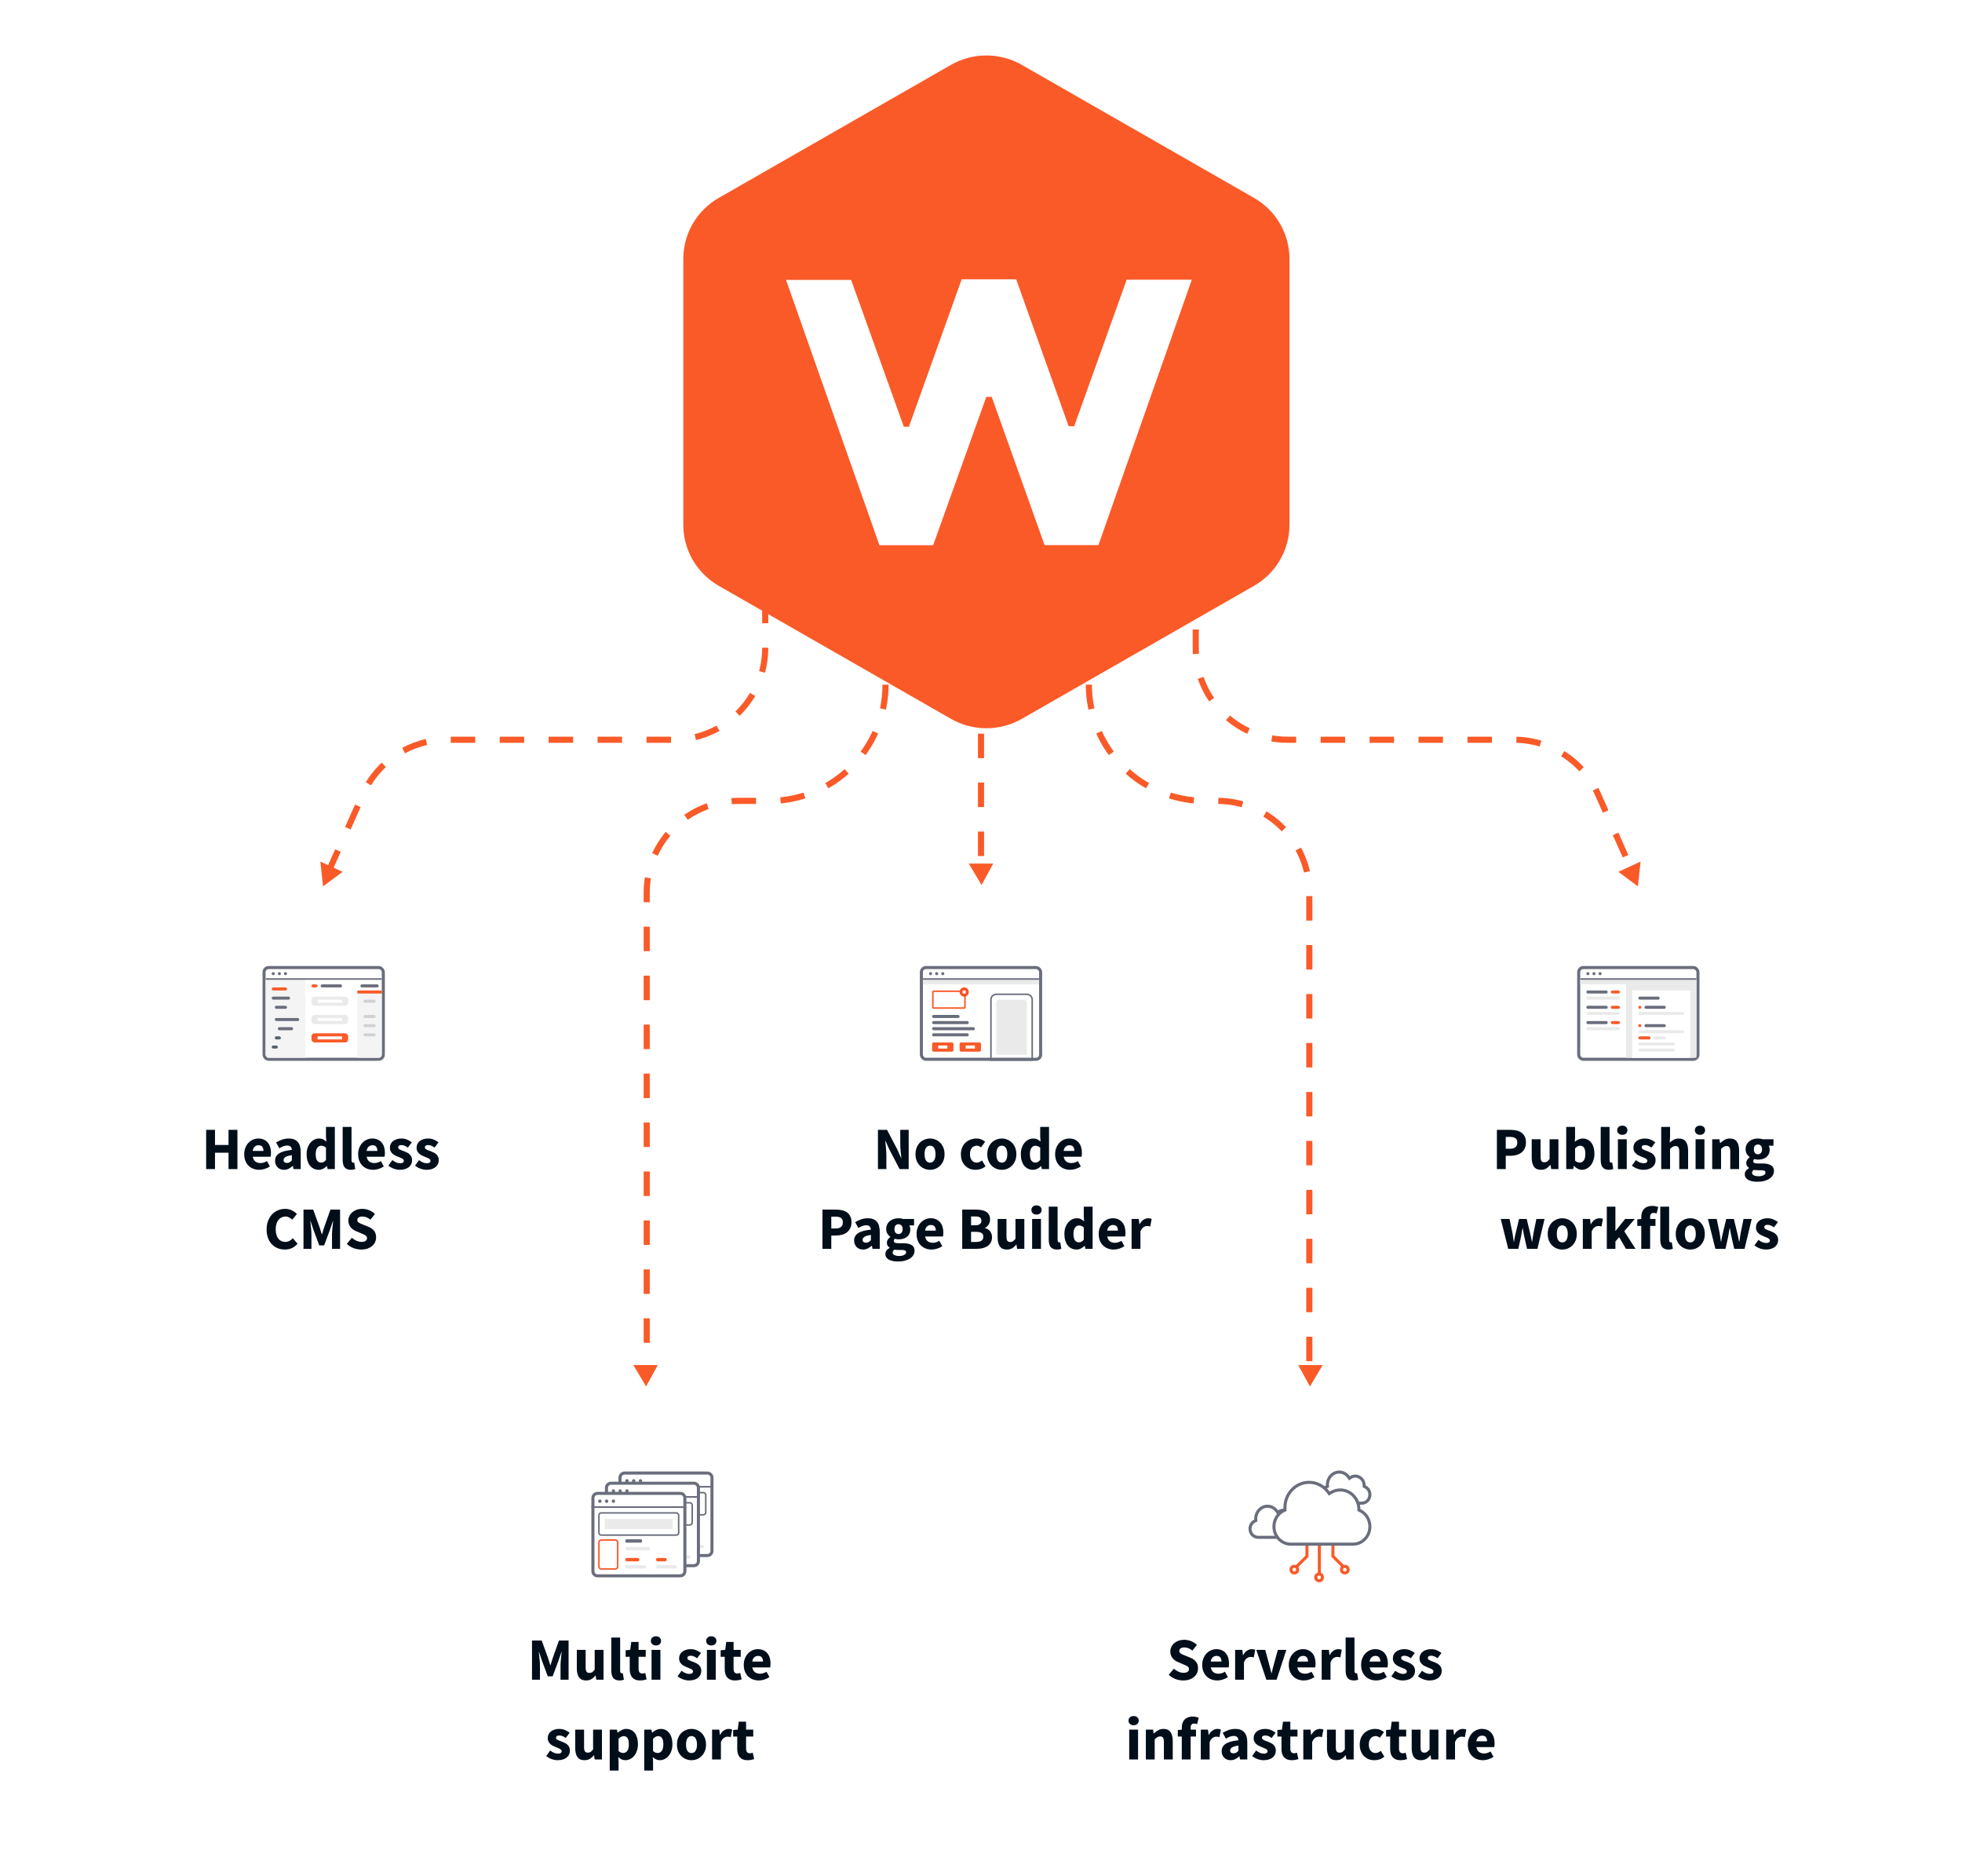 <svg width="566" height="541" viewBox="0 0 566 541" fill="none" xmlns="http://www.w3.org/2000/svg">
<path d="M255.456 197.486V197.486C255.456 215.996 240.451 231.001 221.941 231.001H213.026C198.413 231.001 186.567 242.847 186.567 257.46L186.567 397.164" stroke="#FA5A28" stroke-width="1.764" stroke-linejoin="round" stroke-dasharray="7.06 7.06"/>
<path d="M314.118 197.486V197.486C314.118 215.996 329.123 231.001 347.633 231.001H351.256C365.869 231.001 377.715 242.847 377.715 257.46L377.715 397.164" stroke="#FA5A28" stroke-width="1.764" stroke-linejoin="round" stroke-dasharray="7.06 7.06"/>
<path d="M283.001 197.486V249.963" stroke="#FA5A28" stroke-width="1.764" stroke-linejoin="round" stroke-dasharray="7.06 7.06"/>
<path d="M466.863 251.451L473.277 248.513L472.502 255.659L466.863 251.451Z" fill="#FA5A28"/>
<path d="M344.949 167.435V186.903C344.949 201.516 356.795 213.362 371.408 213.362H436.806C447.262 213.362 456.737 219.519 460.984 229.073L470.859 251.287" stroke="#FA5A28" stroke-width="1.764" stroke-linejoin="round" stroke-dasharray="7.06 7.06"/>
<path d="M98.836 251.451L92.421 248.513L93.197 255.659L98.836 251.451Z" fill="#FA5A28"/>
<path d="M220.749 172.7V186.903C220.749 201.516 208.903 213.362 194.29 213.362H128.892C118.436 213.362 108.962 219.519 104.714 229.073L94.839 251.287" stroke="#FA5A28" stroke-width="1.764" stroke-linejoin="round" stroke-dasharray="7.06 7.06"/>
<path d="M189.76 393.725H182.704L186.385 399.898L189.76 393.725Z" fill="#FA5A28"/>
<path d="M374.521 393.725H381.577L377.896 399.898L374.521 393.725Z" fill="#FA5A28"/>
<path d="M286.528 249.082H279.473L283.154 255.256L286.528 249.082Z" fill="#FA5A28"/>
<g filter="url(#filter0_d_830_2959)">
<rect x="14" y="261.87" width="158.754" height="116.42" rx="5.292" fill="white"/>
</g>
<path d="M59.469 337.198V325.882H62.021V330.239H65.926V325.882H68.494V337.198H65.926V332.477H62.021V337.198H59.469ZM74.809 337.407C74.196 337.407 73.623 337.308 73.091 337.111C72.558 336.903 72.096 336.608 71.702 336.226C71.309 335.833 71.002 335.359 70.782 334.803C70.562 334.248 70.453 333.611 70.453 332.894C70.453 332.2 70.568 331.575 70.8 331.02C71.031 330.453 71.332 329.978 71.702 329.596C72.084 329.203 72.518 328.902 73.004 328.694C73.49 328.486 73.993 328.382 74.514 328.382C75.127 328.382 75.659 328.486 76.111 328.694C76.573 328.902 76.955 329.191 77.256 329.562C77.568 329.932 77.8 330.372 77.95 330.881C78.101 331.378 78.176 331.922 78.176 332.512C78.176 332.744 78.164 332.963 78.141 333.172C78.118 333.38 78.095 333.536 78.072 333.64H72.917C73.033 334.265 73.287 334.728 73.681 335.029C74.086 335.318 74.578 335.463 75.156 335.463C75.769 335.463 76.388 335.272 77.013 334.89L77.864 336.435C77.424 336.735 76.932 336.973 76.388 337.146C75.856 337.32 75.329 337.407 74.809 337.407ZM72.9 331.957H76.006C76.006 331.471 75.897 331.077 75.677 330.777C75.457 330.476 75.087 330.325 74.566 330.325C74.161 330.325 73.802 330.458 73.49 330.725C73.189 330.991 72.992 331.401 72.9 331.957ZM81.922 337.407C81.528 337.407 81.17 337.337 80.846 337.198C80.533 337.071 80.267 336.892 80.047 336.66C79.828 336.417 79.654 336.14 79.527 335.827C79.411 335.515 79.353 335.173 79.353 334.803C79.353 333.901 79.735 333.195 80.499 332.686C81.262 332.177 82.495 331.835 84.195 331.662C84.172 331.28 84.057 330.979 83.848 330.759C83.652 330.528 83.316 330.412 82.842 330.412C82.471 330.412 82.101 330.482 81.731 330.62C81.372 330.759 80.985 330.95 80.568 331.193L79.648 329.51C80.204 329.174 80.782 328.902 81.384 328.694C81.997 328.486 82.645 328.382 83.328 328.382C84.438 328.382 85.283 328.7 85.862 329.336C86.452 329.961 86.747 330.939 86.747 332.269V337.198H84.664L84.49 336.313H84.421C84.051 336.637 83.663 336.903 83.258 337.111C82.853 337.308 82.408 337.407 81.922 337.407ZM82.79 335.428C83.079 335.428 83.328 335.364 83.536 335.237C83.744 335.11 83.964 334.93 84.195 334.699V333.189C83.293 333.316 82.668 333.501 82.321 333.744C81.974 333.987 81.8 334.277 81.8 334.612C81.8 334.89 81.887 335.098 82.061 335.237C82.246 335.364 82.489 335.428 82.79 335.428ZM91.977 337.407C91.445 337.407 90.959 337.302 90.519 337.094C90.091 336.886 89.721 336.591 89.408 336.209C89.107 335.816 88.87 335.341 88.697 334.786C88.534 334.23 88.454 333.6 88.454 332.894C88.454 332.188 88.552 331.558 88.749 331.002C88.957 330.447 89.223 329.978 89.547 329.596C89.882 329.203 90.264 328.902 90.692 328.694C91.132 328.486 91.578 328.382 92.029 328.382C92.515 328.382 92.914 328.463 93.226 328.625C93.539 328.787 93.845 329.006 94.146 329.284L94.042 327.965V325.032H96.593V337.198H94.511L94.337 336.348H94.268C93.967 336.649 93.614 336.903 93.209 337.111C92.804 337.308 92.393 337.407 91.977 337.407ZM92.636 335.324C92.914 335.324 93.163 335.266 93.383 335.15C93.614 335.035 93.834 334.832 94.042 334.543V331.02C93.811 330.811 93.573 330.667 93.331 330.586C93.088 330.505 92.85 330.464 92.619 330.464C92.214 330.464 91.855 330.661 91.543 331.054C91.23 331.436 91.074 332.038 91.074 332.859C91.074 333.716 91.207 334.34 91.473 334.734C91.751 335.127 92.139 335.324 92.636 335.324ZM101.197 337.407C100.757 337.407 100.387 337.337 100.086 337.198C99.785 337.059 99.542 336.868 99.357 336.626C99.184 336.371 99.056 336.07 98.975 335.723C98.894 335.364 98.854 334.965 98.854 334.525V325.032H101.405V334.63C101.405 334.896 101.451 335.081 101.544 335.185C101.648 335.289 101.752 335.341 101.856 335.341C101.914 335.341 101.96 335.341 101.995 335.341C102.041 335.341 102.099 335.33 102.169 335.306L102.481 337.198C102.342 337.256 102.163 337.302 101.943 337.337C101.735 337.383 101.486 337.407 101.197 337.407ZM107.673 337.407C107.06 337.407 106.487 337.308 105.955 337.111C105.422 336.903 104.96 336.608 104.566 336.226C104.173 335.833 103.866 335.359 103.646 334.803C103.426 334.248 103.317 333.611 103.317 332.894C103.317 332.2 103.432 331.575 103.664 331.02C103.895 330.453 104.196 329.978 104.566 329.596C104.948 329.203 105.382 328.902 105.868 328.694C106.354 328.486 106.857 328.382 107.378 328.382C107.991 328.382 108.523 328.486 108.974 328.694C109.437 328.902 109.819 329.191 110.12 329.562C110.432 329.932 110.664 330.372 110.814 330.881C110.965 331.378 111.04 331.922 111.04 332.512C111.04 332.744 111.028 332.963 111.005 333.172C110.982 333.38 110.959 333.536 110.936 333.64H105.781C105.897 334.265 106.151 334.728 106.545 335.029C106.95 335.318 107.441 335.463 108.02 335.463C108.633 335.463 109.252 335.272 109.877 334.89L110.727 336.435C110.288 336.735 109.796 336.973 109.252 337.146C108.72 337.32 108.193 337.407 107.673 337.407ZM105.764 331.957H108.87C108.87 331.471 108.76 331.077 108.541 330.777C108.321 330.476 107.95 330.325 107.43 330.325C107.025 330.325 106.666 330.458 106.354 330.725C106.053 330.991 105.856 331.401 105.764 331.957ZM115.337 337.407C114.77 337.407 114.185 337.297 113.584 337.077C112.994 336.857 112.479 336.568 112.039 336.209L113.185 334.612C113.578 334.913 113.954 335.139 114.313 335.289C114.671 335.44 115.036 335.515 115.406 335.515C115.788 335.515 116.066 335.451 116.239 335.324C116.413 335.197 116.499 335.017 116.499 334.786C116.499 334.647 116.447 334.525 116.343 334.421C116.251 334.306 116.118 334.201 115.944 334.109C115.782 334.016 115.597 333.935 115.389 333.866C115.18 333.785 114.966 333.698 114.747 333.606C114.48 333.501 114.214 333.38 113.948 333.241C113.682 333.102 113.439 332.935 113.219 332.738C112.999 332.53 112.82 332.292 112.681 332.026C112.542 331.749 112.473 331.43 112.473 331.072C112.473 330.678 112.548 330.314 112.699 329.978C112.861 329.643 113.086 329.359 113.375 329.128C113.665 328.896 114.012 328.717 114.417 328.59C114.822 328.451 115.273 328.382 115.771 328.382C116.43 328.382 117.009 328.497 117.506 328.729C118.004 328.949 118.438 329.197 118.808 329.475L117.662 331.002C117.35 330.771 117.043 330.592 116.742 330.464C116.442 330.337 116.141 330.273 115.84 330.273C115.192 330.273 114.868 330.499 114.868 330.95C114.868 331.089 114.914 331.211 115.007 331.315C115.099 331.407 115.221 331.494 115.371 331.575C115.533 331.656 115.713 331.737 115.909 331.818C116.118 331.887 116.332 331.963 116.552 332.044C116.829 332.148 117.101 332.269 117.367 332.408C117.645 332.535 117.894 332.697 118.114 332.894C118.345 333.091 118.53 333.334 118.669 333.623C118.808 333.901 118.877 334.236 118.877 334.63C118.877 335.023 118.802 335.387 118.652 335.723C118.501 336.059 118.276 336.354 117.975 336.608C117.674 336.851 117.304 337.048 116.864 337.198C116.424 337.337 115.915 337.407 115.337 337.407ZM123.031 337.407C122.465 337.407 121.88 337.297 121.279 337.077C120.688 336.857 120.174 336.568 119.734 336.209L120.879 334.612C121.273 334.913 121.649 335.139 122.007 335.289C122.366 335.44 122.731 335.515 123.101 335.515C123.483 335.515 123.76 335.451 123.934 335.324C124.108 335.197 124.194 335.017 124.194 334.786C124.194 334.647 124.142 334.525 124.038 334.421C123.946 334.306 123.812 334.201 123.639 334.109C123.477 334.016 123.292 333.935 123.084 333.866C122.875 333.785 122.661 333.698 122.441 333.606C122.175 333.501 121.909 333.38 121.643 333.241C121.377 333.102 121.134 332.935 120.914 332.738C120.694 332.53 120.515 332.292 120.376 332.026C120.237 331.749 120.168 331.43 120.168 331.072C120.168 330.678 120.243 330.314 120.393 329.978C120.555 329.643 120.781 329.359 121.07 329.128C121.36 328.896 121.707 328.717 122.112 328.59C122.517 328.451 122.968 328.382 123.465 328.382C124.125 328.382 124.703 328.497 125.201 328.729C125.698 328.949 126.132 329.197 126.503 329.475L125.357 331.002C125.045 330.771 124.738 330.592 124.437 330.464C124.136 330.337 123.836 330.273 123.535 330.273C122.887 330.273 122.563 330.499 122.563 330.95C122.563 331.089 122.609 331.211 122.702 331.315C122.794 331.407 122.916 331.494 123.066 331.575C123.228 331.656 123.408 331.737 123.604 331.818C123.812 331.887 124.027 331.963 124.246 332.044C124.524 332.148 124.796 332.269 125.062 332.408C125.34 332.535 125.589 332.697 125.808 332.894C126.04 333.091 126.225 333.334 126.364 333.623C126.503 333.901 126.572 334.236 126.572 334.63C126.572 335.023 126.497 335.387 126.346 335.723C126.196 336.059 125.97 336.354 125.67 336.608C125.369 336.851 124.998 337.048 124.559 337.198C124.119 337.337 123.61 337.407 123.031 337.407ZM82.173 360.407C81.456 360.407 80.779 360.285 80.142 360.042C79.506 359.787 78.945 359.417 78.459 358.931C77.984 358.445 77.608 357.844 77.331 357.126C77.053 356.397 76.914 355.558 76.914 354.61C76.914 353.673 77.059 352.839 77.348 352.11C77.637 351.37 78.025 350.745 78.511 350.236C78.997 349.727 79.564 349.339 80.212 349.073C80.86 348.807 81.542 348.674 82.26 348.674C82.989 348.674 83.642 348.824 84.221 349.125C84.799 349.415 85.28 349.756 85.661 350.149L84.308 351.781C84.018 351.515 83.712 351.301 83.388 351.139C83.076 350.965 82.717 350.878 82.312 350.878C81.93 350.878 81.566 350.965 81.218 351.139C80.883 351.301 80.588 351.538 80.333 351.85C80.09 352.163 79.894 352.544 79.743 352.996C79.604 353.447 79.535 353.956 79.535 354.523C79.535 355.692 79.784 356.6 80.281 357.248C80.779 357.884 81.444 358.202 82.277 358.202C82.74 358.202 83.151 358.104 83.509 357.907C83.88 357.699 84.204 357.444 84.481 357.144L85.835 358.74C84.886 359.851 83.665 360.407 82.173 360.407ZM87.554 360.198V348.882H90.348L92.17 353.915C92.286 354.251 92.396 354.598 92.5 354.957C92.604 355.304 92.714 355.651 92.83 355.998H92.899C93.015 355.651 93.119 355.304 93.212 354.957C93.316 354.598 93.426 354.251 93.541 353.915L95.329 348.882H98.106V360.198H95.78V356.05C95.78 355.773 95.792 355.466 95.815 355.13C95.838 354.795 95.867 354.459 95.902 354.124C95.936 353.777 95.971 353.441 96.006 353.117C96.041 352.782 96.075 352.475 96.11 352.197H96.041L95.121 354.887L93.507 359.209H92.101L90.487 354.887L89.584 352.197H89.515C89.55 352.475 89.584 352.782 89.619 353.117C89.654 353.441 89.689 353.777 89.723 354.124C89.758 354.459 89.787 354.795 89.81 355.13C89.833 355.466 89.845 355.773 89.845 356.05V360.198H87.554ZM104.228 360.407C103.487 360.407 102.747 360.273 102.006 360.007C101.277 359.73 100.623 359.319 100.045 358.775L101.503 357.022C101.908 357.369 102.353 357.653 102.839 357.873C103.337 358.092 103.823 358.202 104.297 358.202C104.829 358.202 105.223 358.104 105.477 357.907C105.743 357.711 105.876 357.444 105.876 357.109C105.876 356.935 105.836 356.785 105.755 356.658C105.686 356.53 105.576 356.42 105.425 356.328C105.286 356.224 105.113 356.131 104.905 356.05C104.708 355.958 104.488 355.859 104.245 355.755L102.77 355.13C102.481 355.015 102.197 354.864 101.919 354.679C101.653 354.494 101.41 354.28 101.19 354.037C100.982 353.782 100.814 353.493 100.687 353.169C100.56 352.834 100.496 352.458 100.496 352.041C100.496 351.578 100.595 351.144 100.791 350.739C100.988 350.323 101.266 349.964 101.624 349.663C101.983 349.351 102.405 349.108 102.891 348.934C103.389 348.761 103.933 348.674 104.523 348.674C105.182 348.674 105.83 348.801 106.467 349.056C107.115 349.31 107.681 349.681 108.167 350.167L106.866 351.781C106.495 351.491 106.125 351.272 105.755 351.121C105.385 350.959 104.974 350.878 104.523 350.878C104.083 350.878 103.73 350.971 103.464 351.156C103.209 351.329 103.082 351.578 103.082 351.902C103.082 352.076 103.123 352.226 103.204 352.353C103.296 352.469 103.418 352.579 103.568 352.683C103.73 352.776 103.915 352.868 104.124 352.961C104.332 353.042 104.557 353.134 104.8 353.239L106.258 353.829C106.953 354.106 107.496 354.488 107.89 354.974C108.295 355.46 108.497 356.102 108.497 356.901C108.497 357.375 108.399 357.826 108.202 358.254C108.017 358.671 107.739 359.041 107.369 359.365C107.01 359.678 106.565 359.932 106.033 360.129C105.5 360.314 104.899 360.407 104.228 360.407Z" fill="#000E1A"/>
<rect x="76.18" y="279.069" width="34.397" height="26.459" rx="1.323" stroke="#6A6E7C" stroke-width="0.882"/>
<path d="M103.08 286.565H110.136V304.205C110.136 304.692 109.741 305.087 109.254 305.087H103.08V286.565Z" fill="#F4F4F4"/>
<rect x="104.844" y="292.739" width="3.528" height="0.882" rx="0.441" fill="#D1D2D6"/>
<rect x="104.844" y="288.33" width="3.528" height="0.882" rx="0.441" fill="#D1D2D6"/>
<rect x="92.496" y="283.92" width="6.174" height="0.882" rx="0.441" fill="#6A6E7C"/>
<rect x="103.963" y="283.92" width="5.292" height="0.882" rx="0.441" fill="#6A6E7C"/>
<rect x="104.844" y="295.386" width="3.528" height="0.882" rx="0.441" fill="#D1D2D6"/>
<rect x="104.844" y="298.031" width="3.528" height="0.882" rx="0.441" fill="#D1D2D6"/>
<rect x="89.851" y="287.447" width="10.584" height="2.646" rx="0.882" fill="#EAEAEA"/>
<rect x="89.851" y="292.739" width="10.584" height="2.646" rx="0.882" fill="#EAEAEA"/>
<rect x="89.851" y="298.031" width="10.584" height="2.646" rx="0.882" fill="#FA5A28"/>
<rect x="91.615" y="288.33" width="7.056" height="0.882" fill="white"/>
<rect x="91.615" y="293.621" width="7.056" height="0.882" fill="white"/>
<rect x="91.615" y="298.913" width="7.056" height="0.882" fill="white"/>
<rect x="89.851" y="283.92" width="1.764" height="0.882" rx="0.441" fill="#FA5A28"/>
<rect x="103.08" y="285.684" width="7.056" height="0.882" fill="#FA5A28"/>
<path d="M76.622 282.156H88.088V305.087H77.504C77.017 305.087 76.622 304.693 76.622 304.205V282.156Z" fill="#F4F4F4"/>
<rect x="78.386" y="284.802" width="4.41" height="0.882" rx="0.441" fill="#FA5A28"/>
<rect x="78.386" y="287.448" width="5.292" height="0.882" rx="0.441" fill="#6A6E7C"/>
<rect x="79.269" y="290.094" width="3.528" height="0.882" rx="0.441" fill="#6A6E7C"/>
<rect x="80.149" y="296.268" width="4.41" height="0.882" rx="0.441" fill="#6A6E7C"/>
<rect x="79.269" y="298.914" width="1.764" height="0.882" rx="0.441" fill="#53626C"/>
<rect x="78.386" y="301.56" width="1.764" height="0.882" rx="0.441" fill="#53626C"/>
<rect x="79.269" y="293.622" width="7.056" height="0.882" rx="0.441" fill="#6A6E7C"/>
<rect x="76.622" y="282.155" width="33.515" height="0.441" fill="#6A6E7C"/>
<circle cx="78.826" cy="280.832" r="0.441" fill="#6A6E7C"/>
<circle cx="80.59" cy="280.832" r="0.441" fill="#6A6E7C"/>
<circle cx="82.355" cy="280.832" r="0.441" fill="#6A6E7C"/>
<g filter="url(#filter1_d_830_2959)">
<rect x="203.623" y="261.87" width="158.754" height="116.42" rx="5.292" fill="white"/>
</g>
<path d="M253.269 337.198V325.882H255.89L258.84 331.506L259.951 334.005H260.02C259.962 333.403 259.893 332.732 259.812 331.992C259.743 331.251 259.708 330.545 259.708 329.874V325.882H262.138V337.198H259.517L256.567 331.558L255.456 329.093H255.386C255.444 329.718 255.508 330.389 255.577 331.106C255.658 331.824 255.699 332.518 255.699 333.189V337.198H253.269ZM268.3 337.407C267.756 337.407 267.229 337.308 266.72 337.111C266.211 336.903 265.76 336.608 265.367 336.226C264.985 335.844 264.678 335.376 264.447 334.821C264.215 334.254 264.1 333.611 264.1 332.894C264.1 332.177 264.215 331.54 264.447 330.985C264.678 330.418 264.985 329.944 265.367 329.562C265.76 329.18 266.211 328.891 266.72 328.694C267.229 328.486 267.756 328.382 268.3 328.382C268.843 328.382 269.364 328.486 269.862 328.694C270.371 328.891 270.816 329.18 271.198 329.562C271.591 329.944 271.904 330.418 272.135 330.985C272.367 331.54 272.482 332.177 272.482 332.894C272.482 333.611 272.367 334.254 272.135 334.821C271.904 335.376 271.591 335.844 271.198 336.226C270.816 336.608 270.371 336.903 269.862 337.111C269.364 337.308 268.843 337.407 268.3 337.407ZM268.3 335.341C268.82 335.341 269.214 335.121 269.48 334.682C269.746 334.242 269.879 333.646 269.879 332.894C269.879 332.142 269.746 331.546 269.48 331.106C269.214 330.667 268.82 330.447 268.3 330.447C267.767 330.447 267.368 330.667 267.102 331.106C266.848 331.546 266.72 332.142 266.72 332.894C266.72 333.646 266.848 334.242 267.102 334.682C267.368 335.121 267.767 335.341 268.3 335.341ZM281.453 337.407C280.852 337.407 280.29 337.308 279.77 337.111C279.261 336.903 278.815 336.608 278.433 336.226C278.052 335.844 277.751 335.376 277.531 334.821C277.311 334.254 277.201 333.611 277.201 332.894C277.201 332.177 277.323 331.54 277.566 330.985C277.809 330.418 278.133 329.944 278.537 329.562C278.954 329.18 279.434 328.891 279.978 328.694C280.522 328.486 281.089 328.382 281.679 328.382C282.211 328.382 282.68 328.468 283.085 328.642C283.501 328.815 283.871 329.035 284.195 329.301L282.998 330.95C282.593 330.615 282.205 330.447 281.835 330.447C281.21 330.447 280.719 330.667 280.36 331.106C280.001 331.546 279.822 332.142 279.822 332.894C279.822 333.646 280.001 334.242 280.36 334.682C280.73 335.121 281.193 335.341 281.748 335.341C282.026 335.341 282.292 335.283 282.547 335.168C282.813 335.04 283.062 334.89 283.293 334.716L284.3 336.383C283.871 336.753 283.409 337.019 282.911 337.181C282.414 337.331 281.928 337.407 281.453 337.407ZM289.011 337.407C288.467 337.407 287.941 337.308 287.432 337.111C286.923 336.903 286.472 336.608 286.078 336.226C285.696 335.844 285.39 335.376 285.158 334.821C284.927 334.254 284.811 333.611 284.811 332.894C284.811 332.177 284.927 331.54 285.158 330.985C285.39 330.418 285.696 329.944 286.078 329.562C286.472 329.18 286.923 328.891 287.432 328.694C287.941 328.486 288.467 328.382 289.011 328.382C289.555 328.382 290.076 328.486 290.573 328.694C291.082 328.891 291.528 329.18 291.91 329.562C292.303 329.944 292.615 330.418 292.847 330.985C293.078 331.54 293.194 332.177 293.194 332.894C293.194 333.611 293.078 334.254 292.847 334.821C292.615 335.376 292.303 335.844 291.91 336.226C291.528 336.608 291.082 336.903 290.573 337.111C290.076 337.308 289.555 337.407 289.011 337.407ZM289.011 335.341C289.532 335.341 289.925 335.121 290.191 334.682C290.458 334.242 290.591 333.646 290.591 332.894C290.591 332.142 290.458 331.546 290.191 331.106C289.925 330.667 289.532 330.447 289.011 330.447C288.479 330.447 288.08 330.667 287.814 331.106C287.559 331.546 287.432 332.142 287.432 332.894C287.432 333.646 287.559 334.242 287.814 334.682C288.08 335.121 288.479 335.341 289.011 335.341ZM298.013 337.407C297.481 337.407 296.995 337.302 296.556 337.094C296.127 336.886 295.757 336.591 295.445 336.209C295.144 335.816 294.907 335.341 294.733 334.786C294.571 334.23 294.49 333.6 294.49 332.894C294.49 332.188 294.589 331.558 294.785 331.002C294.993 330.447 295.26 329.978 295.584 329.596C295.919 329.203 296.301 328.902 296.729 328.694C297.169 328.486 297.614 328.382 298.065 328.382C298.551 328.382 298.951 328.463 299.263 328.625C299.575 328.787 299.882 329.006 300.183 329.284L300.079 327.965V325.032H302.63V337.198H300.547L300.374 336.348H300.304C300.004 336.649 299.651 336.903 299.246 337.111C298.841 337.308 298.43 337.407 298.013 337.407ZM298.673 335.324C298.951 335.324 299.199 335.266 299.419 335.15C299.651 335.035 299.87 334.832 300.079 334.543V331.02C299.847 330.811 299.61 330.667 299.367 330.586C299.124 330.505 298.887 330.464 298.656 330.464C298.251 330.464 297.892 330.661 297.579 331.054C297.267 331.436 297.111 332.038 297.111 332.859C297.111 333.716 297.244 334.34 297.51 334.734C297.788 335.127 298.175 335.324 298.673 335.324ZM308.743 337.407C308.13 337.407 307.557 337.308 307.025 337.111C306.493 336.903 306.03 336.608 305.637 336.226C305.243 335.833 304.937 335.359 304.717 334.803C304.497 334.248 304.387 333.611 304.387 332.894C304.387 332.2 304.503 331.575 304.734 331.02C304.966 330.453 305.266 329.978 305.637 329.596C306.019 329.203 306.452 328.902 306.938 328.694C307.424 328.486 307.928 328.382 308.448 328.382C309.062 328.382 309.594 328.486 310.045 328.694C310.508 328.902 310.89 329.191 311.191 329.562C311.503 329.932 311.734 330.372 311.885 330.881C312.035 331.378 312.11 331.922 312.11 332.512C312.11 332.744 312.099 332.963 312.076 333.172C312.053 333.38 312.029 333.536 312.006 333.64H306.852C306.967 334.265 307.222 334.728 307.615 335.029C308.02 335.318 308.512 335.463 309.091 335.463C309.704 335.463 310.323 335.272 310.948 334.89L311.798 336.435C311.358 336.735 310.867 336.973 310.323 337.146C309.791 337.32 309.264 337.407 308.743 337.407ZM306.834 331.957H309.941C309.941 331.471 309.831 331.077 309.611 330.777C309.391 330.476 309.021 330.325 308.5 330.325C308.095 330.325 307.737 330.458 307.424 330.725C307.124 330.991 306.927 331.401 306.834 331.957ZM237.261 360.198V348.882H241.148C241.773 348.882 242.358 348.946 242.901 349.073C243.445 349.189 243.92 349.391 244.324 349.681C244.729 349.958 245.048 350.334 245.279 350.809C245.522 351.272 245.644 351.844 245.644 352.527C245.644 353.187 245.522 353.759 245.279 354.245C245.048 354.731 244.729 355.13 244.324 355.443C243.92 355.755 243.451 355.987 242.919 356.137C242.386 356.287 241.819 356.363 241.218 356.363H239.812V360.198H237.261ZM239.812 354.332H241.062C242.45 354.332 243.144 353.73 243.144 352.527C243.144 351.937 242.959 351.52 242.589 351.277C242.219 351.034 241.686 350.913 240.992 350.913H239.812V354.332ZM248.968 360.407C248.574 360.407 248.215 360.337 247.891 360.198C247.579 360.071 247.313 359.892 247.093 359.66C246.873 359.417 246.7 359.14 246.572 358.827C246.457 358.515 246.399 358.173 246.399 357.803C246.399 356.901 246.781 356.195 247.544 355.686C248.308 355.177 249.54 354.835 251.241 354.662C251.218 354.28 251.102 353.979 250.894 353.759C250.697 353.528 250.362 353.412 249.887 353.412C249.517 353.412 249.147 353.482 248.777 353.62C248.418 353.759 248.03 353.95 247.614 354.193L246.694 352.51C247.249 352.174 247.828 351.902 248.43 351.694C249.043 351.486 249.691 351.382 250.373 351.382C251.484 351.382 252.329 351.7 252.907 352.336C253.497 352.961 253.792 353.939 253.792 355.269V360.198H251.71L251.536 359.313H251.467C251.097 359.637 250.709 359.903 250.304 360.111C249.899 360.308 249.454 360.407 248.968 360.407ZM249.835 358.428C250.125 358.428 250.373 358.364 250.582 358.237C250.79 358.11 251.01 357.93 251.241 357.699V356.189C250.339 356.316 249.714 356.501 249.367 356.744C249.02 356.987 248.846 357.277 248.846 357.612C248.846 357.89 248.933 358.098 249.106 358.237C249.292 358.364 249.535 358.428 249.835 358.428ZM259.022 363.86C258.513 363.86 258.039 363.814 257.599 363.721C257.171 363.64 256.789 363.513 256.454 363.34C256.13 363.166 255.875 362.94 255.69 362.663C255.505 362.385 255.412 362.055 255.412 361.673C255.412 360.979 255.823 360.401 256.645 359.938V359.868C256.413 359.718 256.222 359.527 256.072 359.296C255.922 359.064 255.846 358.769 255.846 358.411C255.846 358.098 255.939 357.803 256.124 357.525C256.309 357.236 256.541 356.993 256.818 356.797V356.727C256.517 356.519 256.246 356.224 256.003 355.842C255.771 355.449 255.655 354.997 255.655 354.488C255.655 353.968 255.754 353.516 255.95 353.134C256.147 352.741 256.408 352.417 256.732 352.163C257.067 351.896 257.449 351.7 257.877 351.572C258.305 351.445 258.751 351.382 259.213 351.382C259.722 351.382 260.168 351.451 260.55 351.59H263.691V353.447H262.32C262.401 353.574 262.465 353.736 262.511 353.933C262.569 354.13 262.598 354.344 262.598 354.575C262.598 355.073 262.511 355.506 262.337 355.877C262.164 356.235 261.921 356.536 261.608 356.779C261.308 357.011 260.949 357.184 260.532 357.3C260.127 357.416 259.688 357.473 259.213 357.473C258.878 357.473 258.531 357.416 258.172 357.3C258.056 357.392 257.975 357.485 257.929 357.578C257.883 357.67 257.86 357.792 257.86 357.942C257.86 358.162 257.952 358.324 258.137 358.428C258.334 358.532 258.675 358.584 259.161 358.584H260.55C261.614 358.584 262.424 358.758 262.98 359.105C263.546 359.44 263.83 359.996 263.83 360.771C263.83 361.222 263.714 361.633 263.483 362.003C263.263 362.385 262.945 362.709 262.528 362.975C262.112 363.253 261.608 363.467 261.018 363.617C260.428 363.779 259.763 363.86 259.022 363.86ZM259.213 355.929C259.549 355.929 259.827 355.813 260.046 355.582C260.278 355.339 260.394 354.974 260.394 354.488C260.394 354.037 260.278 353.696 260.046 353.464C259.827 353.221 259.549 353.1 259.213 353.1C258.878 353.1 258.594 353.215 258.363 353.447C258.143 353.678 258.033 354.025 258.033 354.488C258.033 354.974 258.143 355.339 258.363 355.582C258.594 355.813 258.878 355.929 259.213 355.929ZM259.422 362.264C260 362.264 260.475 362.159 260.845 361.951C261.215 361.754 261.4 361.506 261.4 361.205C261.4 360.939 261.284 360.759 261.053 360.667C260.833 360.574 260.509 360.528 260.081 360.528H259.196C258.895 360.528 258.652 360.516 258.467 360.493C258.282 360.482 258.12 360.459 257.981 360.424C257.669 360.702 257.513 360.985 257.513 361.274C257.513 361.598 257.686 361.841 258.033 362.003C258.38 362.177 258.843 362.264 259.422 362.264ZM268.769 360.407C268.156 360.407 267.583 360.308 267.051 360.111C266.519 359.903 266.056 359.608 265.663 359.226C265.269 358.833 264.963 358.359 264.743 357.803C264.523 357.248 264.413 356.611 264.413 355.894C264.413 355.2 264.529 354.575 264.76 354.02C264.992 353.453 265.292 352.978 265.663 352.596C266.045 352.203 266.478 351.902 266.964 351.694C267.45 351.486 267.954 351.382 268.474 351.382C269.088 351.382 269.62 351.486 270.071 351.694C270.534 351.902 270.916 352.191 271.217 352.562C271.529 352.932 271.76 353.372 271.911 353.881C272.061 354.378 272.136 354.922 272.136 355.512C272.136 355.744 272.125 355.963 272.102 356.172C272.079 356.38 272.055 356.536 272.032 356.64H266.878C266.993 357.265 267.248 357.728 267.641 358.029C268.046 358.318 268.538 358.463 269.117 358.463C269.73 358.463 270.349 358.272 270.974 357.89L271.824 359.435C271.384 359.735 270.893 359.973 270.349 360.146C269.817 360.32 269.29 360.407 268.769 360.407ZM266.86 354.957H269.967C269.967 354.471 269.857 354.077 269.637 353.777C269.417 353.476 269.047 353.325 268.526 353.325C268.121 353.325 267.763 353.458 267.45 353.725C267.15 353.991 266.953 354.401 266.86 354.957ZM277.582 360.198V348.882H281.452C282.043 348.882 282.586 348.929 283.084 349.021C283.593 349.102 284.033 349.253 284.403 349.472C284.785 349.692 285.08 349.982 285.288 350.34C285.508 350.699 285.618 351.15 285.618 351.694C285.618 351.949 285.583 352.203 285.514 352.458C285.444 352.712 285.346 352.949 285.219 353.169C285.091 353.389 284.935 353.586 284.75 353.759C284.577 353.933 284.374 354.06 284.143 354.141V354.211C284.432 354.28 284.698 354.39 284.941 354.54C285.184 354.679 285.398 354.858 285.583 355.078C285.768 355.298 285.913 355.558 286.017 355.859C286.121 356.149 286.173 356.484 286.173 356.866C286.173 357.444 286.058 357.942 285.826 358.359C285.606 358.775 285.294 359.122 284.889 359.4C284.496 359.666 284.033 359.868 283.5 360.007C282.968 360.135 282.395 360.198 281.782 360.198H277.582ZM280.133 353.412H281.331C281.956 353.412 282.407 353.291 282.685 353.048C282.974 352.805 283.119 352.481 283.119 352.076C283.119 351.636 282.974 351.324 282.685 351.139C282.395 350.953 281.95 350.861 281.348 350.861H280.133V353.412ZM280.133 358.22H281.574C282.974 358.22 283.674 357.711 283.674 356.692C283.674 356.195 283.5 355.842 283.153 355.634C282.806 355.414 282.28 355.304 281.574 355.304H280.133V358.22ZM290.468 360.407C289.531 360.407 288.848 360.1 288.42 359.487C288.004 358.873 287.795 358.023 287.795 356.935V351.59H290.347V356.606C290.347 357.23 290.433 357.659 290.607 357.89C290.781 358.121 291.053 358.237 291.423 358.237C291.747 358.237 292.019 358.162 292.238 358.011C292.458 357.861 292.696 357.618 292.95 357.282V351.59H295.501V360.198H293.419L293.228 359.001H293.176C292.805 359.44 292.406 359.787 291.978 360.042C291.562 360.285 291.058 360.407 290.468 360.407ZM297.746 360.198V351.59H300.298V360.198H297.746ZM299.013 350.323C298.585 350.323 298.232 350.201 297.955 349.958C297.677 349.704 297.538 349.38 297.538 348.986C297.538 348.593 297.677 348.275 297.955 348.032C298.232 347.789 298.585 347.667 299.013 347.667C299.453 347.667 299.806 347.789 300.072 348.032C300.35 348.275 300.489 348.593 300.489 348.986C300.489 349.38 300.35 349.704 300.072 349.958C299.806 350.201 299.453 350.323 299.013 350.323ZM304.886 360.407C304.446 360.407 304.076 360.337 303.775 360.198C303.474 360.059 303.231 359.868 303.046 359.626C302.873 359.371 302.745 359.07 302.665 358.723C302.584 358.364 302.543 357.965 302.543 357.525V348.032H305.094V357.63C305.094 357.896 305.141 358.081 305.233 358.185C305.337 358.289 305.441 358.341 305.546 358.341C305.603 358.341 305.65 358.341 305.684 358.341C305.731 358.341 305.789 358.33 305.858 358.306L306.17 360.198C306.032 360.256 305.852 360.302 305.632 360.337C305.424 360.383 305.175 360.407 304.886 360.407ZM310.581 360.407C310.049 360.407 309.563 360.302 309.123 360.094C308.695 359.886 308.325 359.591 308.012 359.209C307.712 358.816 307.474 358.341 307.301 357.786C307.139 357.23 307.058 356.6 307.058 355.894C307.058 355.188 307.156 354.558 307.353 354.002C307.561 353.447 307.827 352.978 308.151 352.596C308.487 352.203 308.869 351.902 309.297 351.694C309.736 351.486 310.182 351.382 310.633 351.382C311.119 351.382 311.518 351.463 311.831 351.625C312.143 351.787 312.45 352.006 312.75 352.284L312.646 350.965V348.032H315.198V360.198H313.115L312.941 359.348H312.872C312.571 359.649 312.218 359.903 311.813 360.111C311.408 360.308 310.998 360.407 310.581 360.407ZM311.241 358.324C311.518 358.324 311.767 358.266 311.987 358.15C312.218 358.035 312.438 357.832 312.646 357.543V354.02C312.415 353.811 312.178 353.667 311.935 353.586C311.692 353.505 311.455 353.464 311.223 353.464C310.818 353.464 310.46 353.661 310.147 354.054C309.835 354.436 309.678 355.038 309.678 355.859C309.678 356.716 309.812 357.34 310.078 357.734C310.355 358.127 310.743 358.324 311.241 358.324ZM321.311 360.407C320.698 360.407 320.125 360.308 319.593 360.111C319.061 359.903 318.598 359.608 318.204 359.226C317.811 358.833 317.504 358.359 317.284 357.803C317.065 357.248 316.955 356.611 316.955 355.894C316.955 355.2 317.07 354.575 317.302 354.02C317.533 353.453 317.834 352.978 318.204 352.596C318.586 352.203 319.02 351.902 319.506 351.694C319.992 351.486 320.495 351.382 321.016 351.382C321.629 351.382 322.161 351.486 322.613 351.694C323.075 351.902 323.457 352.191 323.758 352.562C324.071 352.932 324.302 353.372 324.452 353.881C324.603 354.378 324.678 354.922 324.678 355.512C324.678 355.744 324.666 355.963 324.643 356.172C324.62 356.38 324.597 356.536 324.574 356.64H319.419C319.535 357.265 319.789 357.728 320.183 358.029C320.588 358.318 321.08 358.463 321.658 358.463C322.271 358.463 322.89 358.272 323.515 357.89L324.366 359.435C323.926 359.735 323.434 359.973 322.89 360.146C322.358 360.32 321.832 360.407 321.311 360.407ZM319.402 354.957H322.509C322.509 354.471 322.399 354.077 322.179 353.777C321.959 353.476 321.589 353.325 321.068 353.325C320.663 353.325 320.304 353.458 319.992 353.725C319.691 353.991 319.494 354.401 319.402 354.957ZM326.441 360.198V351.59H328.524L328.697 353.1H328.767C329.079 352.51 329.455 352.076 329.895 351.798C330.334 351.52 330.774 351.382 331.214 351.382C331.457 351.382 331.653 351.399 331.804 351.434C331.966 351.457 332.11 351.497 332.238 351.555L331.821 353.759C331.659 353.713 331.509 353.678 331.37 353.655C331.231 353.632 331.069 353.62 330.884 353.62C330.56 353.62 330.219 353.736 329.86 353.968C329.513 354.199 329.224 354.61 328.992 355.2V360.198H326.441Z" fill="#000E1A"/>
<rect x="265.801" y="279.069" width="34.397" height="26.459" rx="1.323" stroke="#6A6E7C" stroke-width="0.882"/>
<path d="M287.409 286.786H296.229C297.082 286.786 297.773 287.477 297.773 288.329V305.748H285.866V288.329C285.866 287.477 286.557 286.786 287.409 286.786Z" stroke="#6A6E7C" stroke-width="0.441"/>
<path d="M287.409 289.211C287.409 288.724 287.804 288.329 288.291 288.329H295.347C295.834 288.329 296.229 288.724 296.229 289.211V304.205H287.409V289.211Z" fill="#EAEAEA"/>
<rect x="269.11" y="285.904" width="9.261" height="4.851" rx="0.22" stroke="#FA5A28" stroke-width="0.441"/>
<path fill-rule="evenodd" clip-rule="evenodd" d="M279.473 286.125C279.473 286.855 278.881 287.447 278.15 287.448C277.42 287.448 276.828 286.856 276.827 286.125C276.827 285.395 277.418 284.802 278.149 284.802C278.5 284.801 278.837 284.94 279.085 285.189C279.334 285.437 279.473 285.774 279.473 286.125V286.125Z" fill="#F94F24"/>
<rect x="277.708" y="285.684" width="0.882" height="0.882" fill="white"/>
<rect x="268.89" y="292.739" width="7.938" height="0.882" rx="0.441" fill="#6A6E7C"/>
<rect x="268.89" y="296.267" width="12.348" height="0.882" rx="0.441" fill="#6A6E7C"/>
<rect x="268.89" y="294.503" width="10.584" height="0.882" rx="0.441" fill="#6A6E7C"/>
<rect x="268.89" y="298.031" width="10.584" height="0.882" rx="0.441" fill="#6A6E7C"/>
<rect x="268.89" y="300.677" width="6.174" height="2.646" rx="0.441" fill="#FA5A28"/>
<rect x="270.653" y="301.559" width="2.646" height="0.882" fill="white"/>
<rect x="276.827" y="300.677" width="6.174" height="2.646" rx="0.441" fill="#FA5A28"/>
<rect x="266.243" y="282.155" width="33.515" height="1.764" fill="#EAEAEA"/>
<rect x="278.591" y="301.559" width="2.646" height="0.882" fill="white"/>
<rect x="266.243" y="282.155" width="33.515" height="0.441" fill="#6A6E7C"/>
<circle cx="268.448" cy="280.832" r="0.441" fill="#6A6E7C"/>
<circle cx="270.211" cy="280.832" r="0.441" fill="#6A6E7C"/>
<circle cx="271.975" cy="280.832" r="0.441" fill="#6A6E7C"/>
<g filter="url(#filter2_d_830_2959)">
<rect x="393.246" y="261.87" width="158.754" height="116.42" rx="5.292" fill="white"/>
</g>
<path d="M431.828 337.198V325.882H435.716C436.341 325.882 436.925 325.946 437.469 326.073C438.013 326.189 438.487 326.391 438.892 326.681C439.297 326.958 439.615 327.334 439.847 327.809C440.09 328.272 440.211 328.844 440.211 329.527C440.211 330.187 440.09 330.759 439.847 331.245C439.615 331.731 439.297 332.13 438.892 332.443C438.487 332.755 438.018 332.987 437.486 333.137C436.954 333.287 436.387 333.363 435.785 333.363H434.38V337.198H431.828ZM434.38 331.332H435.629C437.018 331.332 437.712 330.73 437.712 329.527C437.712 328.937 437.527 328.52 437.156 328.277C436.786 328.034 436.254 327.913 435.56 327.913H434.38V331.332ZM444.545 337.407C443.608 337.407 442.925 337.1 442.497 336.487C442.08 335.873 441.872 335.023 441.872 333.935V328.59H444.423V333.606C444.423 334.23 444.51 334.659 444.684 334.89C444.857 335.121 445.129 335.237 445.499 335.237C445.823 335.237 446.095 335.162 446.315 335.011C446.535 334.861 446.772 334.618 447.027 334.282V328.59H449.578V337.198H447.495L447.304 336.001H447.252C446.882 336.44 446.483 336.787 446.055 337.042C445.638 337.285 445.135 337.407 444.545 337.407ZM456.336 337.407C455.954 337.407 455.566 337.314 455.173 337.129C454.791 336.932 454.432 336.649 454.097 336.278H454.027L453.819 337.198H451.823V325.032H454.374V328.017L454.305 329.336C454.64 329.035 454.999 328.804 455.381 328.642C455.774 328.468 456.174 328.382 456.579 328.382C457.099 328.382 457.568 328.486 457.984 328.694C458.401 328.902 458.754 329.197 459.043 329.579C459.344 329.949 459.569 330.406 459.72 330.95C459.882 331.482 459.963 332.078 459.963 332.738C459.963 333.478 459.859 334.138 459.65 334.716C459.454 335.295 459.182 335.787 458.835 336.192C458.499 336.585 458.112 336.886 457.672 337.094C457.244 337.302 456.798 337.407 456.336 337.407ZM455.745 335.324C456.185 335.324 456.561 335.127 456.874 334.734C457.186 334.329 457.342 333.681 457.342 332.79C457.342 331.239 456.845 330.464 455.85 330.464C455.34 330.464 454.849 330.725 454.374 331.245V334.768C454.606 334.977 454.837 335.121 455.069 335.202C455.3 335.283 455.526 335.324 455.745 335.324ZM464.115 337.407C463.675 337.407 463.305 337.337 463.004 337.198C462.703 337.059 462.461 336.868 462.275 336.626C462.102 336.371 461.975 336.07 461.894 335.723C461.813 335.364 461.772 334.965 461.772 334.525V325.032H464.323V334.63C464.323 334.896 464.37 335.081 464.462 335.185C464.566 335.289 464.67 335.341 464.775 335.341C464.832 335.341 464.879 335.341 464.913 335.341C464.96 335.341 465.018 335.33 465.087 335.306L465.399 337.198C465.261 337.256 465.081 337.302 464.861 337.337C464.653 337.383 464.404 337.407 464.115 337.407ZM466.738 337.198V328.59H469.289V337.198H466.738ZM468.005 327.323C467.577 327.323 467.224 327.201 466.946 326.958C466.669 326.704 466.53 326.38 466.53 325.986C466.53 325.593 466.669 325.275 466.946 325.032C467.224 324.789 467.577 324.667 468.005 324.667C468.445 324.667 468.798 324.789 469.064 325.032C469.341 325.275 469.48 325.593 469.48 325.986C469.48 326.38 469.341 326.704 469.064 326.958C468.798 327.201 468.445 327.323 468.005 327.323ZM474.069 337.407C473.502 337.407 472.917 337.297 472.316 337.077C471.726 336.857 471.211 336.568 470.771 336.209L471.916 334.612C472.31 334.913 472.686 335.139 473.045 335.289C473.403 335.44 473.768 335.515 474.138 335.515C474.52 335.515 474.797 335.451 474.971 335.324C475.145 335.197 475.231 335.017 475.231 334.786C475.231 334.647 475.179 334.525 475.075 334.421C474.983 334.306 474.85 334.201 474.676 334.109C474.514 334.016 474.329 333.935 474.121 333.866C473.912 333.785 473.698 333.698 473.478 333.606C473.212 333.501 472.946 333.38 472.68 333.241C472.414 333.102 472.171 332.935 471.951 332.738C471.731 332.53 471.552 332.292 471.413 332.026C471.274 331.749 471.205 331.43 471.205 331.072C471.205 330.678 471.28 330.314 471.43 329.978C471.592 329.643 471.818 329.359 472.107 329.128C472.397 328.896 472.744 328.717 473.149 328.59C473.554 328.451 474.005 328.382 474.502 328.382C475.162 328.382 475.74 328.497 476.238 328.729C476.736 328.949 477.169 329.197 477.54 329.475L476.394 331.002C476.082 330.771 475.775 330.592 475.474 330.464C475.174 330.337 474.873 330.273 474.572 330.273C473.924 330.273 473.6 330.499 473.6 330.95C473.6 331.089 473.646 331.211 473.739 331.315C473.831 331.407 473.953 331.494 474.103 331.575C474.265 331.656 474.445 331.737 474.641 331.818C474.85 331.887 475.064 331.963 475.283 332.044C475.561 332.148 475.833 332.269 476.099 332.408C476.377 332.535 476.626 332.697 476.845 332.894C477.077 333.091 477.262 333.334 477.401 333.623C477.54 333.901 477.609 334.236 477.609 334.63C477.609 335.023 477.534 335.387 477.383 335.723C477.233 336.059 477.007 336.354 476.707 336.608C476.406 336.851 476.036 337.048 475.596 337.198C475.156 337.337 474.647 337.407 474.069 337.407ZM479.229 337.198V325.032H481.781V328.017L481.659 329.562C481.983 329.272 482.359 329.006 482.787 328.763C483.215 328.509 483.725 328.382 484.315 328.382C485.252 328.382 485.929 328.688 486.345 329.301C486.773 329.915 486.987 330.765 486.987 331.853V337.198H484.436V332.182C484.436 331.558 484.349 331.13 484.176 330.898C484.014 330.667 483.748 330.551 483.377 330.551C483.053 330.551 482.776 330.626 482.544 330.777C482.313 330.915 482.058 331.118 481.781 331.384V337.198H479.229ZM489.145 337.198V328.59H491.696V337.198H489.145ZM490.411 327.323C489.983 327.323 489.63 327.201 489.353 326.958C489.075 326.704 488.936 326.38 488.936 325.986C488.936 325.593 489.075 325.275 489.353 325.032C489.63 324.789 489.983 324.667 490.411 324.667C490.851 324.667 491.204 324.789 491.47 325.032C491.748 325.275 491.887 325.593 491.887 325.986C491.887 326.38 491.748 326.704 491.47 326.958C491.204 327.201 490.851 327.323 490.411 327.323ZM493.941 337.198V328.59H496.024L496.197 329.683H496.267C496.637 329.336 497.042 329.035 497.482 328.781C497.921 328.515 498.436 328.382 499.026 328.382C499.963 328.382 500.64 328.688 501.057 329.301C501.485 329.915 501.699 330.765 501.699 331.853V337.198H499.148V332.182C499.148 331.558 499.061 331.13 498.887 330.898C498.725 330.667 498.459 330.551 498.089 330.551C497.765 330.551 497.487 330.626 497.256 330.777C497.025 330.915 496.77 331.118 496.492 331.384V337.198H493.941ZM506.945 340.86C506.436 340.86 505.962 340.814 505.522 340.721C505.094 340.64 504.712 340.513 504.376 340.34C504.052 340.166 503.798 339.94 503.613 339.663C503.428 339.385 503.335 339.055 503.335 338.673C503.335 337.979 503.746 337.401 504.567 336.938V336.868C504.336 336.718 504.145 336.527 503.995 336.296C503.844 336.064 503.769 335.769 503.769 335.411C503.769 335.098 503.862 334.803 504.047 334.525C504.232 334.236 504.463 333.993 504.741 333.797V333.727C504.44 333.519 504.168 333.224 503.925 332.842C503.694 332.449 503.578 331.997 503.578 331.488C503.578 330.968 503.676 330.516 503.873 330.134C504.07 329.741 504.33 329.417 504.654 329.163C504.99 328.896 505.371 328.7 505.8 328.572C506.228 328.445 506.673 328.382 507.136 328.382C507.645 328.382 508.091 328.451 508.472 328.59H511.614V330.447H510.243C510.324 330.574 510.387 330.736 510.434 330.933C510.491 331.13 510.52 331.344 510.52 331.575C510.52 332.073 510.434 332.506 510.26 332.877C510.086 333.235 509.843 333.536 509.531 333.779C509.23 334.011 508.872 334.184 508.455 334.3C508.05 334.416 507.61 334.473 507.136 334.473C506.8 334.473 506.453 334.416 506.095 334.3C505.979 334.392 505.898 334.485 505.852 334.578C505.805 334.67 505.782 334.792 505.782 334.942C505.782 335.162 505.875 335.324 506.06 335.428C506.257 335.532 506.598 335.584 507.084 335.584H508.472C509.537 335.584 510.347 335.758 510.902 336.105C511.469 336.44 511.753 336.996 511.753 337.771C511.753 338.222 511.637 338.633 511.405 339.003C511.186 339.385 510.867 339.709 510.451 339.975C510.034 340.253 509.531 340.467 508.941 340.617C508.351 340.779 507.686 340.86 506.945 340.86ZM507.136 332.929C507.472 332.929 507.749 332.813 507.969 332.582C508.2 332.339 508.316 331.974 508.316 331.488C508.316 331.037 508.2 330.696 507.969 330.464C507.749 330.221 507.472 330.1 507.136 330.1C506.8 330.1 506.517 330.215 506.286 330.447C506.066 330.678 505.956 331.025 505.956 331.488C505.956 331.974 506.066 332.339 506.286 332.582C506.517 332.813 506.8 332.929 507.136 332.929ZM507.344 339.264C507.923 339.264 508.397 339.159 508.767 338.951C509.138 338.754 509.323 338.506 509.323 338.205C509.323 337.939 509.207 337.759 508.976 337.667C508.756 337.574 508.432 337.528 508.004 337.528H507.119C506.818 337.528 506.575 337.516 506.39 337.493C506.205 337.482 506.043 337.459 505.904 337.424C505.591 337.702 505.435 337.985 505.435 338.274C505.435 338.598 505.609 338.841 505.956 339.003C506.303 339.177 506.766 339.264 507.344 339.264ZM435.094 360.198L432.942 351.59H435.476L436.309 355.582C436.379 356.01 436.442 356.432 436.5 356.849C436.558 357.265 436.622 357.693 436.691 358.133H436.761C436.841 357.693 436.917 357.259 436.986 356.831C437.067 356.403 437.16 355.987 437.264 355.582L438.218 351.59H440.423L441.394 355.582C441.499 356.01 441.591 356.432 441.672 356.849C441.753 357.265 441.84 357.693 441.932 358.133H442.002C442.083 357.693 442.147 357.265 442.193 356.849C442.251 356.432 442.32 356.01 442.401 355.582L443.217 351.59H445.577L443.512 360.198H440.527L439.746 356.762C439.653 356.357 439.572 355.952 439.503 355.547C439.433 355.142 439.358 354.708 439.277 354.245H439.208C439.127 354.708 439.051 355.142 438.982 355.547C438.924 355.952 438.855 356.357 438.774 356.762L438.01 360.198H435.094ZM450.689 360.407C450.146 360.407 449.619 360.308 449.11 360.111C448.601 359.903 448.15 359.608 447.756 359.226C447.374 358.844 447.068 358.376 446.836 357.821C446.605 357.254 446.489 356.611 446.489 355.894C446.489 355.177 446.605 354.54 446.836 353.985C447.068 353.418 447.374 352.944 447.756 352.562C448.15 352.18 448.601 351.891 449.11 351.694C449.619 351.486 450.146 351.382 450.689 351.382C451.233 351.382 451.754 351.486 452.251 351.694C452.76 351.891 453.206 352.18 453.588 352.562C453.981 352.944 454.294 353.418 454.525 353.985C454.756 354.54 454.872 355.177 454.872 355.894C454.872 356.611 454.756 357.254 454.525 357.821C454.294 358.376 453.981 358.844 453.588 359.226C453.206 359.608 452.76 359.903 452.251 360.111C451.754 360.308 451.233 360.407 450.689 360.407ZM450.689 358.341C451.21 358.341 451.603 358.121 451.87 357.682C452.136 357.242 452.269 356.646 452.269 355.894C452.269 355.142 452.136 354.546 451.87 354.106C451.603 353.667 451.21 353.447 450.689 353.447C450.157 353.447 449.758 353.667 449.492 354.106C449.237 354.546 449.11 355.142 449.11 355.894C449.11 356.646 449.237 357.242 449.492 357.682C449.758 358.121 450.157 358.341 450.689 358.341ZM456.62 360.198V351.59H458.702L458.876 353.1H458.945C459.258 352.51 459.634 352.076 460.073 351.798C460.513 351.52 460.953 351.382 461.392 351.382C461.635 351.382 461.832 351.399 461.982 351.434C462.144 351.457 462.289 351.497 462.416 351.555L462 353.759C461.838 353.713 461.687 353.678 461.549 353.655C461.41 353.632 461.248 353.62 461.063 353.62C460.739 353.62 460.397 353.736 460.039 353.968C459.692 354.199 459.402 354.61 459.171 355.2V360.198H456.62ZM463.535 360.198V348.032H466.017V355.009H466.086L468.811 351.59H471.588L468.568 355.13L471.813 360.198H469.054L467.11 356.849L466.017 358.081V360.198H463.535ZM473.477 360.198V353.586H472.331V351.694L473.477 351.607V351.139C473.477 350.687 473.529 350.259 473.633 349.854C473.749 349.449 473.934 349.096 474.189 348.796C474.443 348.495 474.773 348.258 475.178 348.084C475.583 347.91 476.075 347.824 476.653 347.824C477.012 347.824 477.336 347.858 477.625 347.928C477.926 347.997 478.175 348.067 478.371 348.136L477.903 350.01C477.579 349.895 477.284 349.837 477.018 349.837C476.705 349.837 476.462 349.935 476.289 350.132C476.115 350.317 476.028 350.629 476.028 351.069V351.59H477.573V353.586H476.028V360.198H473.477ZM481.301 360.407C480.862 360.407 480.491 360.337 480.19 360.198C479.89 360.059 479.647 359.868 479.462 359.626C479.288 359.371 479.161 359.07 479.08 358.723C478.999 358.364 478.958 357.965 478.958 357.525V348.032H481.51V357.63C481.51 357.896 481.556 358.081 481.648 358.185C481.753 358.289 481.857 358.341 481.961 358.341C482.019 358.341 482.065 358.341 482.1 358.341C482.146 358.341 482.204 358.33 482.273 358.306L482.586 360.198C482.447 360.256 482.267 360.302 482.048 360.337C481.839 360.383 481.591 360.407 481.301 360.407ZM487.621 360.407C487.077 360.407 486.551 360.308 486.042 360.111C485.533 359.903 485.081 359.608 484.688 359.226C484.306 358.844 483.999 358.376 483.768 357.821C483.537 357.254 483.421 356.611 483.421 355.894C483.421 355.177 483.537 354.54 483.768 353.985C483.999 353.418 484.306 352.944 484.688 352.562C485.081 352.18 485.533 351.891 486.042 351.694C486.551 351.486 487.077 351.382 487.621 351.382C488.165 351.382 488.686 351.486 489.183 351.694C489.692 351.891 490.138 352.18 490.519 352.562C490.913 352.944 491.225 353.418 491.457 353.985C491.688 354.54 491.804 355.177 491.804 355.894C491.804 356.611 491.688 357.254 491.457 357.821C491.225 358.376 490.913 358.844 490.519 359.226C490.138 359.608 489.692 359.903 489.183 360.111C488.686 360.308 488.165 360.407 487.621 360.407ZM487.621 358.341C488.142 358.341 488.535 358.121 488.801 357.682C489.067 357.242 489.2 356.646 489.2 355.894C489.2 355.142 489.067 354.546 488.801 354.106C488.535 353.667 488.142 353.447 487.621 353.447C487.089 353.447 486.69 353.667 486.423 354.106C486.169 354.546 486.042 355.142 486.042 355.894C486.042 356.646 486.169 357.242 486.423 357.682C486.69 358.121 487.089 358.341 487.621 358.341ZM494.856 360.198L492.704 351.59H495.238L496.071 355.582C496.14 356.01 496.204 356.432 496.262 356.849C496.32 357.265 496.383 357.693 496.453 358.133H496.522C496.603 357.693 496.679 357.259 496.748 356.831C496.829 356.403 496.921 355.987 497.026 355.582L497.98 351.59H500.184L501.156 355.582C501.26 356.01 501.353 356.432 501.434 356.849C501.515 357.265 501.602 357.693 501.694 358.133H501.764C501.845 357.693 501.908 357.265 501.955 356.849C502.012 356.432 502.082 356.01 502.163 355.582L502.979 351.59H505.339L503.274 360.198H500.288L499.507 356.762C499.415 356.357 499.334 355.952 499.265 355.547C499.195 355.142 499.12 354.708 499.039 354.245H498.969C498.888 354.708 498.813 355.142 498.744 355.547C498.686 355.952 498.617 356.357 498.536 356.762L497.772 360.198H494.856ZM509.424 360.407C508.857 360.407 508.273 360.297 507.671 360.077C507.081 359.857 506.566 359.568 506.126 359.209L507.272 357.612C507.665 357.913 508.041 358.139 508.4 358.289C508.759 358.44 509.123 358.515 509.493 358.515C509.875 358.515 510.153 358.451 510.326 358.324C510.5 358.197 510.587 358.017 510.587 357.786C510.587 357.647 510.535 357.525 510.431 357.421C510.338 357.306 510.205 357.201 510.031 357.109C509.869 357.016 509.684 356.935 509.476 356.866C509.268 356.785 509.054 356.698 508.834 356.606C508.568 356.501 508.302 356.38 508.035 356.241C507.769 356.102 507.526 355.935 507.307 355.738C507.087 355.53 506.907 355.292 506.769 355.026C506.63 354.749 506.56 354.43 506.56 354.072C506.56 353.678 506.635 353.314 506.786 352.978C506.948 352.643 507.173 352.359 507.463 352.128C507.752 351.896 508.099 351.717 508.504 351.59C508.909 351.451 509.36 351.382 509.858 351.382C510.517 351.382 511.096 351.497 511.593 351.729C512.091 351.949 512.525 352.197 512.895 352.475L511.75 354.002C511.437 353.771 511.131 353.592 510.83 353.464C510.529 353.337 510.228 353.273 509.927 353.273C509.279 353.273 508.955 353.499 508.955 353.95C508.955 354.089 509.002 354.211 509.094 354.315C509.187 354.407 509.308 354.494 509.459 354.575C509.621 354.656 509.8 354.737 509.997 354.818C510.205 354.887 510.419 354.963 510.639 355.044C510.917 355.148 511.188 355.269 511.455 355.408C511.732 355.535 511.981 355.697 512.201 355.894C512.432 356.091 512.617 356.334 512.756 356.623C512.895 356.901 512.965 357.236 512.965 357.63C512.965 358.023 512.889 358.387 512.739 358.723C512.588 359.059 512.363 359.354 512.062 359.608C511.761 359.851 511.391 360.048 510.951 360.198C510.512 360.337 510.002 360.407 509.424 360.407Z" fill="#000E1A"/>
<rect x="455.425" y="279.069" width="34.397" height="26.459" rx="1.323" stroke="#6A6E7C" stroke-width="0.882"/>
<rect x="469.096" y="283.92" width="20.285" height="21.167" fill="#EAEAEA"/>
<rect x="457.629" y="285.684" width="6.174" height="0.882" rx="0.441" fill="#6A6E7C"/>
<rect x="464.685" y="285.684" width="2.646" height="0.882" rx="0.441" fill="#FA5A28"/>
<rect x="464.685" y="290.093" width="2.646" height="0.882" rx="0.441" fill="#FA5A28"/>
<rect x="464.685" y="294.503" width="2.646" height="0.882" rx="0.441" fill="#FA5A28"/>
<rect x="457.629" y="290.093" width="6.174" height="0.882" rx="0.441" fill="#6A6E7C"/>
<rect x="457.629" y="294.503" width="6.174" height="0.882" rx="0.441" fill="#6A6E7C"/>
<rect x="457.629" y="287.447" width="9.702" height="0.882" rx="0.441" fill="#EAEAEA"/>
<rect x="457.629" y="291.857" width="9.702" height="0.882" rx="0.441" fill="#EAEAEA"/>
<rect x="457.629" y="296.267" width="9.702" height="0.882" rx="0.441" fill="#EAEAEA"/>
<rect x="455.865" y="282.155" width="33.515" height="1.764" fill="#EAEAEA"/>
<rect x="470.858" y="285.684" width="16.757" height="19.403" fill="white"/>
<rect x="472.622" y="287.447" width="6.174" height="0.882" rx="0.441" fill="#6A6E7C"/>
<rect x="474.386" y="290.093" width="6.174" height="0.882" rx="0.441" fill="#6A6E7C"/>
<rect x="474.386" y="295.385" width="6.174" height="0.882" rx="0.441" fill="#6A6E7C"/>
<rect x="472.622" y="291.857" width="13.229" height="0.882" rx="0.441" fill="#EAEAEA"/>
<rect x="472.622" y="297.149" width="13.229" height="0.882" rx="0.441" fill="#EAEAEA"/>
<rect x="472.622" y="298.913" width="3.528" height="0.882" rx="0.441" fill="#FA5A28"/>
<rect x="477.032" y="298.913" width="3.528" height="0.882" rx="0.441" fill="#EAEAEA"/>
<rect x="472.622" y="300.677" width="10.584" height="0.882" rx="0.441" fill="#EAEAEA"/>
<rect x="472.622" y="302.44" width="10.584" height="0.882" rx="0.441" fill="#EAEAEA"/>
<rect x="472.622" y="290.093" width="0.882" height="0.882" rx="0.441" fill="#FA5A28"/>
<rect x="472.622" y="295.385" width="0.882" height="0.882" rx="0.441" fill="#FA5A28"/>
<rect x="455.865" y="282.155" width="33.515" height="0.441" fill="#6A6E7C"/>
<circle cx="458.07" cy="280.832" r="0.441" fill="#6A6E7C"/>
<circle cx="459.833" cy="280.832" r="0.441" fill="#6A6E7C"/>
<circle cx="461.598" cy="280.832" r="0.441" fill="#6A6E7C"/>
<g filter="url(#filter3_d_830_2959)">
<rect x="108.812" y="409.158" width="158.754" height="116.42" rx="5.292" fill="white"/>
</g>
<path d="M153.475 484.486V473.17H156.27L158.092 478.204C158.208 478.539 158.318 478.886 158.422 479.245C158.526 479.592 158.636 479.939 158.752 480.286H158.821C158.937 479.939 159.041 479.592 159.133 479.245C159.237 478.886 159.347 478.539 159.463 478.204L161.251 473.17H164.028V484.486H161.702V480.338C161.702 480.061 161.714 479.754 161.737 479.418C161.76 479.083 161.789 478.747 161.823 478.412C161.858 478.065 161.893 477.729 161.928 477.405C161.962 477.07 161.997 476.763 162.032 476.485H161.962L161.042 479.175L159.428 483.497H158.023L156.409 479.175L155.506 476.485H155.437C155.471 476.763 155.506 477.07 155.541 477.405C155.575 477.729 155.61 478.065 155.645 478.412C155.68 478.747 155.709 479.083 155.732 479.418C155.755 479.754 155.766 480.061 155.766 480.338V484.486H153.475ZM169.073 484.695C168.136 484.695 167.453 484.388 167.025 483.775C166.609 483.162 166.401 482.311 166.401 481.223V475.878H168.952V480.894C168.952 481.519 169.039 481.947 169.212 482.178C169.386 482.409 169.658 482.525 170.028 482.525C170.352 482.525 170.624 482.45 170.844 482.3C171.063 482.149 171.301 481.906 171.555 481.571V475.878H174.106V484.486H172.024L171.833 483.289H171.781C171.411 483.728 171.011 484.076 170.583 484.33C170.167 484.573 169.663 484.695 169.073 484.695ZM178.695 484.695C178.255 484.695 177.885 484.625 177.584 484.486C177.283 484.347 177.04 484.157 176.855 483.914C176.681 483.659 176.554 483.358 176.473 483.011C176.392 482.652 176.352 482.253 176.352 481.814V472.32H178.903V481.918C178.903 482.184 178.949 482.369 179.042 482.473C179.146 482.577 179.25 482.629 179.354 482.629C179.412 482.629 179.458 482.629 179.493 482.629C179.539 482.629 179.597 482.618 179.666 482.595L179.979 484.486C179.84 484.544 179.661 484.59 179.441 484.625C179.233 484.671 178.984 484.695 178.695 484.695ZM184.632 484.695C184.1 484.695 183.643 484.614 183.261 484.452C182.891 484.29 182.585 484.064 182.342 483.775C182.11 483.485 181.937 483.138 181.821 482.733C181.717 482.317 181.665 481.86 181.665 481.362V477.874H180.484V475.982L181.804 475.878L182.099 473.587H184.216V475.878H186.281V477.874H184.216V481.328C184.216 481.814 184.314 482.166 184.511 482.386C184.719 482.595 184.991 482.699 185.327 482.699C185.466 482.699 185.604 482.681 185.743 482.647C185.894 482.612 186.027 482.571 186.142 482.525L186.542 484.382C186.31 484.452 186.038 484.521 185.726 484.59C185.414 484.66 185.049 484.695 184.632 484.695ZM187.962 484.486V475.878H190.513V484.486H187.962ZM189.228 474.611C188.8 474.611 188.447 474.489 188.17 474.246C187.892 473.992 187.753 473.668 187.753 473.275C187.753 472.881 187.892 472.563 188.17 472.32C188.447 472.077 188.8 471.956 189.228 471.956C189.668 471.956 190.021 472.077 190.287 472.32C190.565 472.563 190.704 472.881 190.704 473.275C190.704 473.668 190.565 473.992 190.287 474.246C190.021 474.489 189.668 474.611 189.228 474.611ZM198.767 484.695C198.2 484.695 197.615 484.585 197.014 484.365C196.424 484.145 195.909 483.856 195.469 483.497L196.614 481.9C197.008 482.201 197.384 482.427 197.743 482.577C198.101 482.728 198.466 482.803 198.836 482.803C199.218 482.803 199.495 482.739 199.669 482.612C199.843 482.485 199.929 482.305 199.929 482.074C199.929 481.935 199.877 481.814 199.773 481.709C199.681 481.594 199.548 481.49 199.374 481.397C199.212 481.304 199.027 481.223 198.819 481.154C198.61 481.073 198.396 480.986 198.176 480.894C197.91 480.79 197.644 480.668 197.378 480.529C197.112 480.39 196.869 480.223 196.649 480.026C196.429 479.818 196.25 479.58 196.111 479.314C195.972 479.037 195.903 478.718 195.903 478.36C195.903 477.966 195.978 477.602 196.128 477.266C196.29 476.931 196.516 476.647 196.805 476.416C197.095 476.185 197.442 476.005 197.847 475.878C198.252 475.739 198.703 475.67 199.2 475.67C199.86 475.67 200.438 475.785 200.936 476.017C201.434 476.237 201.867 476.485 202.238 476.763L201.092 478.29C200.78 478.059 200.473 477.88 200.172 477.752C199.872 477.625 199.571 477.561 199.27 477.561C198.622 477.561 198.298 477.787 198.298 478.238C198.298 478.377 198.344 478.499 198.437 478.603C198.529 478.695 198.651 478.782 198.801 478.863C198.963 478.944 199.143 479.025 199.339 479.106C199.548 479.175 199.762 479.251 199.981 479.332C200.259 479.436 200.531 479.557 200.797 479.696C201.075 479.823 201.324 479.985 201.543 480.182C201.775 480.379 201.96 480.622 202.099 480.911C202.238 481.189 202.307 481.524 202.307 481.918C202.307 482.311 202.232 482.676 202.081 483.011C201.931 483.347 201.705 483.642 201.405 483.896C201.104 484.139 200.733 484.336 200.294 484.486C199.854 484.625 199.345 484.695 198.767 484.695ZM203.927 484.486V475.878H206.479V484.486H203.927ZM205.194 474.611C204.766 474.611 204.413 474.489 204.136 474.246C203.858 473.992 203.719 473.668 203.719 473.275C203.719 472.881 203.858 472.563 204.136 472.32C204.413 472.077 204.766 471.956 205.194 471.956C205.634 471.956 205.987 472.077 206.253 472.32C206.531 472.563 206.67 472.881 206.67 473.275C206.67 473.668 206.531 473.992 206.253 474.246C205.987 474.489 205.634 474.611 205.194 474.611ZM212.039 484.695C211.507 484.695 211.05 484.614 210.668 484.452C210.298 484.29 209.991 484.064 209.748 483.775C209.517 483.485 209.343 483.138 209.227 482.733C209.123 482.317 209.071 481.86 209.071 481.362V477.874H207.891V475.982L209.21 475.878L209.505 473.587H211.622V475.878H213.688V477.874H211.622V481.328C211.622 481.814 211.721 482.166 211.917 482.386C212.126 482.595 212.398 482.699 212.733 482.699C212.872 482.699 213.011 482.681 213.15 482.647C213.3 482.612 213.433 482.571 213.549 482.525L213.948 484.382C213.717 484.452 213.445 484.521 213.132 484.59C212.82 484.66 212.455 484.695 212.039 484.695ZM218.916 484.695C218.303 484.695 217.73 484.596 217.198 484.4C216.665 484.191 216.203 483.896 215.809 483.514C215.416 483.121 215.109 482.647 214.889 482.091C214.669 481.536 214.56 480.899 214.56 480.182C214.56 479.488 214.675 478.863 214.907 478.308C215.138 477.741 215.439 477.266 215.809 476.885C216.191 476.491 216.625 476.19 217.111 475.982C217.597 475.774 218.1 475.67 218.621 475.67C219.234 475.67 219.766 475.774 220.217 475.982C220.68 476.19 221.062 476.48 221.363 476.85C221.675 477.22 221.907 477.66 222.057 478.169C222.208 478.666 222.283 479.21 222.283 479.8C222.283 480.032 222.271 480.252 222.248 480.46C222.225 480.668 222.202 480.824 222.179 480.928H217.024C217.14 481.553 217.394 482.016 217.788 482.317C218.193 482.606 218.684 482.751 219.263 482.751C219.876 482.751 220.495 482.56 221.12 482.178L221.97 483.723C221.531 484.024 221.039 484.261 220.495 484.434C219.963 484.608 219.436 484.695 218.916 484.695ZM217.007 479.245H220.113C220.113 478.759 220.003 478.366 219.784 478.065C219.564 477.764 219.193 477.613 218.673 477.613C218.268 477.613 217.909 477.747 217.597 478.013C217.296 478.279 217.099 478.69 217.007 479.245ZM160.869 507.695C160.302 507.695 159.718 507.585 159.116 507.365C158.526 507.145 158.011 506.856 157.571 506.497L158.717 504.9C159.11 505.201 159.486 505.427 159.845 505.577C160.203 505.728 160.568 505.803 160.938 505.803C161.32 505.803 161.598 505.739 161.771 505.612C161.945 505.485 162.032 505.305 162.032 505.074C162.032 504.935 161.98 504.814 161.875 504.709C161.783 504.594 161.65 504.49 161.476 504.397C161.314 504.304 161.129 504.223 160.921 504.154C160.713 504.073 160.499 503.986 160.279 503.894C160.013 503.79 159.746 503.668 159.48 503.529C159.214 503.39 158.971 503.223 158.751 503.026C158.532 502.818 158.352 502.58 158.213 502.314C158.075 502.037 158.005 501.718 158.005 501.36C158.005 500.966 158.08 500.602 158.231 500.266C158.393 499.931 158.618 499.647 158.908 499.416C159.197 499.185 159.544 499.005 159.949 498.878C160.354 498.739 160.805 498.67 161.303 498.67C161.962 498.67 162.541 498.785 163.038 499.017C163.536 499.237 163.97 499.485 164.34 499.763L163.194 501.29C162.882 501.059 162.575 500.88 162.275 500.752C161.974 500.625 161.673 500.561 161.372 500.561C160.724 500.561 160.4 500.787 160.4 501.238C160.4 501.377 160.446 501.499 160.539 501.603C160.632 501.695 160.753 501.782 160.904 501.863C161.065 501.944 161.245 502.025 161.442 502.106C161.65 502.175 161.864 502.251 162.084 502.332C162.361 502.436 162.633 502.557 162.899 502.696C163.177 502.823 163.426 502.985 163.646 503.182C163.877 503.379 164.062 503.622 164.201 503.911C164.34 504.189 164.409 504.524 164.409 504.918C164.409 505.311 164.334 505.676 164.184 506.011C164.033 506.347 163.808 506.642 163.507 506.896C163.206 507.139 162.836 507.336 162.396 507.486C161.956 507.625 161.447 507.695 160.869 507.695ZM168.616 507.695C167.678 507.695 166.996 507.388 166.568 506.775C166.151 506.162 165.943 505.311 165.943 504.223V498.878H168.494V503.894C168.494 504.519 168.581 504.947 168.755 505.178C168.928 505.409 169.2 505.525 169.57 505.525C169.894 505.525 170.166 505.45 170.386 505.3C170.606 505.149 170.843 504.906 171.098 504.571V498.878H173.649V507.486H171.566L171.375 506.289H171.323C170.953 506.728 170.554 507.076 170.126 507.33C169.709 507.573 169.206 507.695 168.616 507.695ZM175.894 510.68V498.878H177.977L178.15 499.728H178.22C178.555 499.428 178.931 499.179 179.348 498.982C179.776 498.774 180.215 498.67 180.667 498.67C181.187 498.67 181.656 498.774 182.073 498.982C182.489 499.19 182.842 499.485 183.131 499.867C183.42 500.249 183.64 500.712 183.791 501.256C183.953 501.788 184.034 502.384 184.034 503.043C184.034 503.784 183.93 504.443 183.721 505.022C183.525 505.589 183.253 506.075 182.906 506.48C182.57 506.873 182.182 507.174 181.743 507.382C181.315 507.59 180.869 507.695 180.406 507.695C180.036 507.695 179.677 507.619 179.33 507.469C178.983 507.307 178.659 507.081 178.358 506.792L178.445 508.163V510.68H175.894ZM179.816 505.612C180.256 505.612 180.632 505.415 180.944 505.022C181.257 504.617 181.413 503.969 181.413 503.078C181.413 501.528 180.915 500.752 179.92 500.752C179.423 500.752 178.931 501.013 178.445 501.533V505.057C178.677 505.265 178.908 505.409 179.139 505.49C179.371 505.571 179.596 505.612 179.816 505.612ZM185.843 510.68V498.878H187.926L188.099 499.728H188.169C188.504 499.428 188.88 499.179 189.297 498.982C189.725 498.774 190.164 498.67 190.616 498.67C191.136 498.67 191.605 498.774 192.022 498.982C192.438 499.19 192.791 499.485 193.08 499.867C193.37 500.249 193.589 500.712 193.74 501.256C193.902 501.788 193.983 502.384 193.983 503.043C193.983 503.784 193.879 504.443 193.67 505.022C193.474 505.589 193.202 506.075 192.855 506.48C192.519 506.873 192.131 507.174 191.692 507.382C191.264 507.59 190.818 507.695 190.355 507.695C189.985 507.695 189.626 507.619 189.279 507.469C188.932 507.307 188.608 507.081 188.307 506.792L188.394 508.163V510.68H185.843ZM189.765 505.612C190.205 505.612 190.581 505.415 190.893 505.022C191.206 504.617 191.362 503.969 191.362 503.078C191.362 501.528 190.864 500.752 189.869 500.752C189.372 500.752 188.88 501.013 188.394 501.533V505.057C188.626 505.265 188.857 505.409 189.088 505.49C189.32 505.571 189.545 505.612 189.765 505.612ZM199.489 507.695C198.945 507.695 198.418 507.596 197.909 507.4C197.4 507.191 196.949 506.896 196.556 506.514C196.174 506.133 195.867 505.664 195.636 505.109C195.404 504.542 195.289 503.899 195.289 503.182C195.289 502.465 195.404 501.828 195.636 501.273C195.867 500.706 196.174 500.232 196.556 499.85C196.949 499.468 197.4 499.179 197.909 498.982C198.418 498.774 198.945 498.67 199.489 498.67C200.032 498.67 200.553 498.774 201.051 498.982C201.56 499.179 202.005 499.468 202.387 499.85C202.78 500.232 203.093 500.706 203.324 501.273C203.556 501.828 203.671 502.465 203.671 503.182C203.671 503.899 203.556 504.542 203.324 505.109C203.093 505.664 202.78 506.133 202.387 506.514C202.005 506.896 201.56 507.191 201.051 507.4C200.553 507.596 200.032 507.695 199.489 507.695ZM199.489 505.629C200.009 505.629 200.403 505.409 200.669 504.97C200.935 504.53 201.068 503.934 201.068 503.182C201.068 502.43 200.935 501.834 200.669 501.394C200.403 500.955 200.009 500.735 199.489 500.735C198.956 500.735 198.557 500.955 198.291 501.394C198.037 501.834 197.909 502.43 197.909 503.182C197.909 503.934 198.037 504.53 198.291 504.97C198.557 505.409 198.956 505.629 199.489 505.629ZM205.419 507.486V498.878H207.502L207.675 500.388H207.745C208.057 499.798 208.433 499.364 208.873 499.086C209.312 498.808 209.752 498.67 210.192 498.67C210.435 498.67 210.631 498.687 210.782 498.722C210.944 498.745 211.088 498.785 211.216 498.843L210.799 501.047C210.637 501.001 210.487 500.966 210.348 500.943C210.209 500.92 210.047 500.909 209.862 500.909C209.538 500.909 209.197 501.024 208.838 501.256C208.491 501.487 208.202 501.898 207.97 502.488V507.486H205.419ZM215.649 507.695C215.117 507.695 214.66 507.614 214.278 507.452C213.908 507.29 213.601 507.064 213.358 506.775C213.127 506.485 212.953 506.138 212.837 505.733C212.733 505.317 212.681 504.86 212.681 504.362V500.874H211.501V498.982L212.82 498.878L213.115 496.587H215.232V498.878H217.298V500.874H215.232V504.328C215.232 504.814 215.331 505.166 215.527 505.386C215.736 505.595 216.008 505.699 216.343 505.699C216.482 505.699 216.621 505.681 216.76 505.647C216.91 505.612 217.043 505.571 217.159 505.525L217.558 507.382C217.327 507.452 217.055 507.521 216.742 507.59C216.43 507.66 216.066 507.695 215.649 507.695Z" fill="#000E1A"/>
<path d="M180.182 424.873H204.065C204.796 424.873 205.388 425.465 205.388 426.196V447.338C205.388 448.068 204.796 448.661 204.065 448.661H197.932H186.25H180.182C179.451 448.661 178.859 448.068 178.859 447.338V426.196C178.859 425.465 179.451 424.873 180.182 424.873Z" fill="white" stroke="#6A6E7C" stroke-width="0.882"/>
<rect x="178.418" y="428.587" width="27.353" height="0.488" fill="#6A6E7C"/>
<circle cx="180.859" cy="427.121" r="0.488" fill="#6A6E7C"/>
<circle cx="182.814" cy="427.121" r="0.488" fill="#6A6E7C"/>
<circle cx="184.768" cy="427.121" r="0.488" fill="#6A6E7C"/>
<path d="M188.606 439.085H192.653C192.884 439.085 193.072 438.867 193.072 438.597C193.072 438.327 192.884 438.108 192.653 438.108H188.606C188.375 438.108 188.188 438.327 188.188 438.597C188.188 438.867 188.375 439.085 188.606 439.085Z" fill="#6A6E7C"/>
<rect x="188.188" y="440.33" width="7.127" height="0.977" rx="0.488" fill="#EAEAEA"/>
<path d="M188.188 443.988C188.188 443.719 188.406 443.5 188.676 443.5H191.776C192.045 443.5 192.264 443.719 192.264 443.988V443.988C192.264 444.258 192.045 444.477 191.776 444.477H188.676C188.406 444.477 188.188 444.258 188.188 443.988V443.988Z" fill="#FA5A28"/>
<rect x="188.188" y="445.573" width="6.03" height="0.977" rx="0.488" fill="#EAEAEA"/>
<path d="M197.059 443.988C197.059 443.719 197.277 443.5 197.547 443.5H199.67C199.94 443.5 200.158 443.719 200.158 443.988V443.988C200.158 444.258 199.94 444.477 199.67 444.477H197.547C197.277 444.477 197.059 444.258 197.059 443.988V443.988Z" fill="#FA5A28"/>
<rect x="197.059" y="445.573" width="6.03" height="0.977" rx="0.488" fill="#EAEAEA"/>
<rect x="180.592" y="430.513" width="23.005" height="6.397" rx="0.661" stroke="#6A6E7C" stroke-width="0.441"/>
<rect x="182.326" y="432.247" width="19.538" height="2.931" fill="#EAEAEA"/>
<rect x="180.812" y="438.549" width="4.979" height="7.91" rx="0.441" stroke="#FA5A28" stroke-width="0.882"/>
<path d="M176.275 427.803H200.158C200.889 427.803 201.481 428.396 201.481 429.126V450.268C201.481 450.999 200.889 451.591 200.158 451.591H194.025H182.342H176.275C175.544 451.591 174.952 450.999 174.952 450.268V429.126C174.952 428.396 175.544 427.803 176.275 427.803Z" fill="white" stroke="#6A6E7C" stroke-width="0.882"/>
<rect x="174.511" y="431.518" width="27.353" height="0.488" fill="#6A6E7C"/>
<circle cx="176.952" cy="430.052" r="0.488" fill="#6A6E7C"/>
<circle cx="178.907" cy="430.052" r="0.488" fill="#6A6E7C"/>
<circle cx="180.86" cy="430.052" r="0.488" fill="#6A6E7C"/>
<path d="M184.698 442.016H188.745C188.976 442.016 189.164 441.798 189.164 441.528C189.164 441.257 188.976 441.039 188.745 441.039H184.698C184.467 441.039 184.279 441.257 184.279 441.528C184.279 441.798 184.467 442.016 184.698 442.016Z" fill="#6A6E7C"/>
<rect x="184.279" y="443.261" width="7.127" height="0.977" rx="0.488" fill="#EAEAEA"/>
<path d="M184.279 446.919C184.279 446.649 184.498 446.431 184.768 446.431H187.868C188.137 446.431 188.356 446.649 188.356 446.919V446.919C188.356 447.189 188.137 447.408 187.868 447.408H184.768C184.498 447.408 184.279 447.189 184.279 446.919V446.919Z" fill="#FA5A28"/>
<rect x="184.279" y="448.504" width="6.03" height="0.977" rx="0.488" fill="#EAEAEA"/>
<path d="M193.151 446.919C193.151 446.649 193.37 446.431 193.64 446.431H195.763C196.032 446.431 196.251 446.649 196.251 446.919V446.919C196.251 447.189 196.032 447.408 195.763 447.408H193.64C193.37 447.408 193.151 447.189 193.151 446.919V446.919Z" fill="#FA5A28"/>
<rect x="193.151" y="448.504" width="6.03" height="0.977" rx="0.488" fill="#EAEAEA"/>
<rect x="176.684" y="433.444" width="23.005" height="6.397" rx="0.661" stroke="#6A6E7C" stroke-width="0.441"/>
<rect x="178.419" y="435.178" width="19.538" height="2.931" fill="#EAEAEA"/>
<rect x="176.905" y="441.48" width="4.979" height="7.91" rx="0.441" stroke="#FA5A28" stroke-width="0.882"/>
<path d="M172.367 430.734H196.251C196.981 430.734 197.574 431.326 197.574 432.057V453.199C197.574 453.93 196.981 454.522 196.251 454.522H190.118H178.435H172.367C171.637 454.522 171.044 453.93 171.044 453.199V432.057C171.044 431.326 171.637 430.734 172.367 430.734Z" fill="white" stroke="#6A6E7C" stroke-width="0.882"/>
<rect x="170.604" y="434.448" width="27.353" height="0.488" fill="#6A6E7C"/>
<circle cx="173.045" cy="432.982" r="0.488" fill="#6A6E7C"/>
<circle cx="174.999" cy="432.982" r="0.488" fill="#6A6E7C"/>
<circle cx="176.953" cy="432.982" r="0.488" fill="#6A6E7C"/>
<path d="M180.791 444.947H184.838C185.069 444.947 185.257 444.728 185.257 444.458C185.257 444.188 185.069 443.97 184.838 443.97H180.791C180.56 443.97 180.372 444.188 180.372 444.458C180.372 444.728 180.56 444.947 180.791 444.947Z" fill="#6A6E7C"/>
<rect x="180.372" y="446.191" width="7.127" height="0.977" rx="0.488" fill="#EAEAEA"/>
<path d="M180.372 449.85C180.372 449.58 180.591 449.361 180.861 449.361H183.96C184.23 449.361 184.449 449.58 184.449 449.85V449.85C184.449 450.12 184.23 450.338 183.96 450.338H180.861C180.591 450.338 180.372 450.12 180.372 449.85V449.85Z" fill="#FA5A28"/>
<rect x="180.372" y="451.435" width="6.03" height="0.977" rx="0.488" fill="#EAEAEA"/>
<path d="M189.243 449.85C189.243 449.58 189.462 449.361 189.732 449.361H191.854C192.124 449.361 192.343 449.58 192.343 449.85V449.85C192.343 450.12 192.124 450.338 191.854 450.338H189.732C189.462 450.338 189.243 450.12 189.243 449.85V449.85Z" fill="#FA5A28"/>
<rect x="189.243" y="451.435" width="6.03" height="0.977" rx="0.488" fill="#EAEAEA"/>
<rect x="172.777" y="436.375" width="23.005" height="6.397" rx="0.661" stroke="#6A6E7C" stroke-width="0.441"/>
<rect x="174.511" y="438.108" width="19.538" height="2.931" fill="#EAEAEA"/>
<rect x="172.777" y="444.19" width="5.42" height="8.351" rx="0.661" stroke="#FA5A28" stroke-width="0.441"/>
<g filter="url(#filter4_d_830_2959)">
<rect x="298.435" y="409.158" width="158.754" height="116.42" rx="5.292" fill="white"/>
</g>
<path d="M341.345 484.695C340.604 484.695 339.864 484.562 339.123 484.295C338.394 484.018 337.74 483.607 337.162 483.063L338.62 481.31C339.025 481.657 339.47 481.941 339.956 482.161C340.454 482.381 340.94 482.49 341.414 482.49C341.946 482.49 342.34 482.392 342.594 482.195C342.86 481.999 342.993 481.733 342.993 481.397C342.993 481.223 342.953 481.073 342.872 480.946C342.802 480.818 342.693 480.709 342.542 480.616C342.403 480.512 342.23 480.419 342.021 480.338C341.825 480.246 341.605 480.147 341.362 480.043L339.887 479.418C339.597 479.303 339.314 479.152 339.036 478.967C338.77 478.782 338.527 478.568 338.307 478.325C338.099 478.071 337.931 477.781 337.804 477.457C337.677 477.122 337.613 476.746 337.613 476.329C337.613 475.866 337.711 475.432 337.908 475.027C338.105 474.611 338.383 474.252 338.741 473.951C339.1 473.639 339.522 473.396 340.008 473.222C340.506 473.049 341.05 472.962 341.64 472.962C342.299 472.962 342.947 473.089 343.584 473.344C344.231 473.599 344.798 473.969 345.284 474.455L343.983 476.069C343.612 475.78 343.242 475.56 342.872 475.409C342.502 475.247 342.091 475.166 341.64 475.166C341.2 475.166 340.847 475.259 340.581 475.444C340.326 475.618 340.199 475.866 340.199 476.19C340.199 476.364 340.24 476.514 340.321 476.642C340.413 476.757 340.535 476.867 340.685 476.971C340.847 477.064 341.032 477.156 341.24 477.249C341.449 477.33 341.674 477.423 341.917 477.527L343.375 478.117C344.069 478.394 344.613 478.776 345.007 479.262C345.412 479.748 345.614 480.39 345.614 481.189C345.614 481.663 345.516 482.114 345.319 482.542C345.134 482.959 344.856 483.329 344.486 483.653C344.127 483.966 343.682 484.22 343.15 484.417C342.617 484.602 342.016 484.695 341.345 484.695ZM351.179 484.695C350.566 484.695 349.993 484.596 349.461 484.4C348.929 484.191 348.466 483.896 348.073 483.514C347.679 483.121 347.373 482.647 347.153 482.091C346.933 481.536 346.823 480.899 346.823 480.182C346.823 479.488 346.939 478.863 347.17 478.308C347.402 477.741 347.703 477.266 348.073 476.885C348.455 476.491 348.889 476.19 349.374 475.982C349.86 475.774 350.364 475.67 350.884 475.67C351.498 475.67 352.03 475.774 352.481 475.982C352.944 476.19 353.326 476.48 353.627 476.85C353.939 477.22 354.17 477.66 354.321 478.169C354.471 478.666 354.546 479.21 354.546 479.8C354.546 480.032 354.535 480.252 354.512 480.46C354.489 480.668 354.465 480.824 354.442 480.928H349.288C349.403 481.553 349.658 482.016 350.051 482.317C350.456 482.606 350.948 482.751 351.527 482.751C352.14 482.751 352.759 482.56 353.384 482.178L354.234 483.723C353.794 484.024 353.303 484.261 352.759 484.434C352.227 484.608 351.7 484.695 351.179 484.695ZM349.27 479.245H352.377C352.377 478.759 352.267 478.366 352.047 478.065C351.827 477.764 351.457 477.613 350.936 477.613C350.532 477.613 350.173 477.747 349.86 478.013C349.56 478.279 349.363 478.69 349.27 479.245ZM356.309 484.486V475.878H358.392L358.566 477.388H358.635C358.947 476.798 359.324 476.364 359.763 476.086C360.203 475.808 360.643 475.67 361.082 475.67C361.325 475.67 361.522 475.687 361.672 475.722C361.834 475.745 361.979 475.785 362.106 475.843L361.69 478.047C361.528 478.001 361.377 477.966 361.238 477.943C361.1 477.92 360.938 477.909 360.752 477.909C360.428 477.909 360.087 478.024 359.728 478.256C359.381 478.487 359.092 478.898 358.861 479.488V484.486H356.309ZM365.322 484.486L362.423 475.878H364.992L366.103 479.939C366.218 480.367 366.328 480.807 366.433 481.258C366.548 481.698 366.664 482.143 366.78 482.595H366.849C366.953 482.143 367.057 481.698 367.161 481.258C367.277 480.807 367.393 480.367 367.509 479.939L368.637 475.878H371.084L368.272 484.486H365.322ZM376.145 484.695C375.532 484.695 374.959 484.596 374.427 484.4C373.895 484.191 373.432 483.896 373.039 483.514C372.645 483.121 372.339 482.647 372.119 482.091C371.899 481.536 371.789 480.899 371.789 480.182C371.789 479.488 371.905 478.863 372.136 478.308C372.367 477.741 372.668 477.266 373.039 476.885C373.42 476.491 373.854 476.19 374.34 475.982C374.826 475.774 375.329 475.67 375.85 475.67C376.463 475.67 376.996 475.774 377.447 475.982C377.91 476.19 378.292 476.48 378.592 476.85C378.905 477.22 379.136 477.66 379.287 478.169C379.437 478.666 379.512 479.21 379.512 479.8C379.512 480.032 379.501 480.252 379.477 480.46C379.454 480.668 379.431 480.824 379.408 480.928H374.253C374.369 481.553 374.624 482.016 375.017 482.317C375.422 482.606 375.914 482.751 376.492 482.751C377.106 482.751 377.725 482.56 378.349 482.178L379.2 483.723C378.76 484.024 378.268 484.261 377.725 484.434C377.192 484.608 376.666 484.695 376.145 484.695ZM374.236 479.245H377.343C377.343 478.759 377.233 478.366 377.013 478.065C376.793 477.764 376.423 477.613 375.902 477.613C375.497 477.613 375.139 477.747 374.826 478.013C374.525 478.279 374.329 478.69 374.236 479.245ZM381.275 484.486V475.878H383.358L383.531 477.388H383.601C383.913 476.798 384.289 476.364 384.729 476.086C385.169 475.808 385.608 475.67 386.048 475.67C386.291 475.67 386.488 475.687 386.638 475.722C386.8 475.745 386.945 475.785 387.072 475.843L386.655 478.047C386.493 478.001 386.343 477.966 386.204 477.943C386.065 477.92 385.903 477.909 385.718 477.909C385.394 477.909 385.053 478.024 384.694 478.256C384.347 478.487 384.058 478.898 383.826 479.488V484.486H381.275ZM390.533 484.695C390.094 484.695 389.723 484.625 389.423 484.486C389.122 484.347 388.879 484.157 388.694 483.914C388.52 483.659 388.393 483.358 388.312 483.011C388.231 482.652 388.19 482.253 388.19 481.814V472.32H390.742V481.918C390.742 482.184 390.788 482.369 390.88 482.473C390.985 482.577 391.089 482.629 391.193 482.629C391.251 482.629 391.297 482.629 391.332 482.629C391.378 482.629 391.436 482.618 391.505 482.595L391.818 484.486C391.679 484.544 391.499 484.59 391.28 484.625C391.071 484.671 390.823 484.695 390.533 484.695ZM397.009 484.695C396.396 484.695 395.823 484.596 395.291 484.4C394.759 484.191 394.296 483.896 393.903 483.514C393.509 483.121 393.203 482.647 392.983 482.091C392.763 481.536 392.653 480.899 392.653 480.182C392.653 479.488 392.769 478.863 393 478.308C393.232 477.741 393.532 477.266 393.903 476.885C394.284 476.491 394.718 476.19 395.204 475.982C395.69 475.774 396.194 475.67 396.714 475.67C397.327 475.67 397.86 475.774 398.311 475.982C398.774 476.19 399.156 476.48 399.456 476.85C399.769 477.22 400 477.66 400.151 478.169C400.301 478.666 400.376 479.21 400.376 479.8C400.376 480.032 400.365 480.252 400.342 480.46C400.318 480.668 400.295 480.824 400.272 480.928H395.118C395.233 481.553 395.488 482.016 395.881 482.317C396.286 482.606 396.778 482.751 397.356 482.751C397.97 482.751 398.589 482.56 399.213 482.178L400.064 483.723C399.624 484.024 399.132 484.261 398.589 484.434C398.056 484.608 397.53 484.695 397.009 484.695ZM395.1 479.245H398.207C398.207 478.759 398.097 478.366 397.877 478.065C397.657 477.764 397.287 477.613 396.766 477.613C396.361 477.613 396.003 477.747 395.69 478.013C395.389 478.279 395.193 478.69 395.1 479.245ZM404.673 484.695C404.106 484.695 403.522 484.585 402.92 484.365C402.33 484.145 401.815 483.856 401.376 483.497L402.521 481.9C402.914 482.201 403.29 482.427 403.649 482.577C404.008 482.728 404.372 482.803 404.743 482.803C405.124 482.803 405.402 482.739 405.576 482.612C405.749 482.485 405.836 482.305 405.836 482.074C405.836 481.935 405.784 481.814 405.68 481.709C405.587 481.594 405.454 481.49 405.281 481.397C405.119 481.304 404.933 481.223 404.725 481.154C404.517 481.073 404.303 480.986 404.083 480.894C403.817 480.79 403.551 480.668 403.285 480.529C403.019 480.39 402.776 480.223 402.556 480.026C402.336 479.818 402.157 479.58 402.018 479.314C401.879 479.037 401.809 478.718 401.809 478.36C401.809 477.966 401.885 477.602 402.035 477.266C402.197 476.931 402.423 476.647 402.712 476.416C403.001 476.185 403.348 476.005 403.753 475.878C404.158 475.739 404.61 475.67 405.107 475.67C405.767 475.67 406.345 475.785 406.843 476.017C407.34 476.237 407.774 476.485 408.144 476.763L406.999 478.29C406.686 478.059 406.38 477.88 406.079 477.752C405.778 477.625 405.477 477.561 405.176 477.561C404.529 477.561 404.205 477.787 404.205 478.238C404.205 478.377 404.251 478.499 404.343 478.603C404.436 478.695 404.557 478.782 404.708 478.863C404.87 478.944 405.049 479.025 405.246 479.106C405.454 479.175 405.668 479.251 405.888 479.332C406.166 479.436 406.438 479.557 406.704 479.696C406.981 479.823 407.23 479.985 407.45 480.182C407.681 480.379 407.867 480.622 408.005 480.911C408.144 481.189 408.214 481.524 408.214 481.918C408.214 482.311 408.139 482.676 407.988 483.011C407.838 483.347 407.612 483.642 407.311 483.896C407.01 484.139 406.64 484.336 406.2 484.486C405.761 484.625 405.252 484.695 404.673 484.695ZM412.368 484.695C411.801 484.695 411.217 484.585 410.615 484.365C410.025 484.145 409.51 483.856 409.07 483.497L410.216 481.9C410.609 482.201 410.985 482.427 411.344 482.577C411.703 482.728 412.067 482.803 412.437 482.803C412.819 482.803 413.097 482.739 413.27 482.612C413.444 482.485 413.531 482.305 413.531 482.074C413.531 481.935 413.479 481.814 413.375 481.709C413.282 481.594 413.149 481.49 412.975 481.397C412.813 481.304 412.628 481.223 412.42 481.154C412.212 481.073 411.998 480.986 411.778 480.894C411.512 480.79 411.246 480.668 410.98 480.529C410.713 480.39 410.47 480.223 410.251 480.026C410.031 479.818 409.851 479.58 409.713 479.314C409.574 479.037 409.504 478.718 409.504 478.36C409.504 477.966 409.579 477.602 409.73 477.266C409.892 476.931 410.118 476.647 410.407 476.416C410.696 476.185 411.043 476.005 411.448 475.878C411.853 475.739 412.304 475.67 412.802 475.67C413.461 475.67 414.04 475.785 414.537 476.017C415.035 476.237 415.469 476.485 415.839 476.763L414.694 478.29C414.381 478.059 414.075 477.88 413.774 477.752C413.473 477.625 413.172 477.561 412.871 477.561C412.223 477.561 411.899 477.787 411.899 478.238C411.899 478.377 411.946 478.499 412.038 478.603C412.131 478.695 412.252 478.782 412.403 478.863C412.565 478.944 412.744 479.025 412.941 479.106C413.149 479.175 413.363 479.251 413.583 479.332C413.861 479.436 414.132 479.557 414.399 479.696C414.676 479.823 414.925 479.985 415.145 480.182C415.376 480.379 415.561 480.622 415.7 480.911C415.839 481.189 415.909 481.524 415.909 481.918C415.909 482.311 415.833 482.676 415.683 483.011C415.532 483.347 415.307 483.642 415.006 483.896C414.705 484.139 414.335 484.336 413.895 484.486C413.456 484.625 412.946 484.695 412.368 484.695ZM325.759 507.486V498.878H328.31V507.486H325.759ZM327.026 497.611C326.598 497.611 326.245 497.489 325.967 497.246C325.69 496.992 325.551 496.668 325.551 496.275C325.551 495.881 325.69 495.563 325.967 495.32C326.245 495.077 326.598 494.956 327.026 494.956C327.466 494.956 327.819 495.077 328.085 495.32C328.362 495.563 328.501 495.881 328.501 496.275C328.501 496.668 328.362 496.992 328.085 497.246C327.819 497.489 327.466 497.611 327.026 497.611ZM330.556 507.486V498.878H332.638L332.812 499.971H332.881C333.251 499.624 333.656 499.323 334.096 499.069C334.536 498.803 335.051 498.67 335.641 498.67C336.578 498.67 337.255 498.976 337.671 499.589C338.099 500.203 338.314 501.053 338.314 502.141V507.486H335.762V502.471C335.762 501.846 335.675 501.418 335.502 501.186C335.34 500.955 335.074 500.839 334.704 500.839C334.38 500.839 334.102 500.914 333.87 501.065C333.639 501.204 333.385 501.406 333.107 501.672V507.486H330.556ZM340.922 507.486V500.874H339.776V498.982L340.922 498.895V498.427C340.922 497.975 340.974 497.547 341.078 497.142C341.193 496.737 341.379 496.384 341.633 496.084C341.888 495.783 342.217 495.546 342.622 495.372C343.027 495.199 343.519 495.112 344.098 495.112C344.456 495.112 344.78 495.146 345.07 495.216C345.37 495.285 345.619 495.355 345.816 495.424L345.347 497.299C345.023 497.183 344.728 497.125 344.462 497.125C344.15 497.125 343.907 497.223 343.733 497.42C343.56 497.605 343.473 497.918 343.473 498.357V498.878H345.017V500.874H343.473V507.486H340.922ZM346.403 507.486V498.878H348.485L348.659 500.388H348.728C349.041 499.798 349.417 499.364 349.857 499.086C350.296 498.808 350.736 498.67 351.176 498.67C351.419 498.67 351.615 498.687 351.766 498.722C351.928 498.745 352.072 498.785 352.2 498.843L351.783 501.047C351.621 501.001 351.471 500.966 351.332 500.943C351.193 500.92 351.031 500.909 350.846 500.909C350.522 500.909 350.181 501.024 349.822 501.256C349.475 501.487 349.185 501.898 348.954 502.488V507.486H346.403ZM354.996 507.695C354.602 507.695 354.244 507.625 353.92 507.486C353.607 507.359 353.341 507.18 353.121 506.948C352.902 506.705 352.728 506.428 352.601 506.115C352.485 505.803 352.427 505.461 352.427 505.091C352.427 504.189 352.809 503.483 353.573 502.974C354.336 502.465 355.569 502.123 357.269 501.95C357.246 501.568 357.131 501.267 356.922 501.047C356.726 500.816 356.39 500.7 355.916 500.7C355.545 500.7 355.175 500.77 354.805 500.909C354.446 501.047 354.059 501.238 353.642 501.481L352.722 499.798C353.278 499.462 353.856 499.19 354.458 498.982C355.071 498.774 355.719 498.67 356.402 498.67C357.512 498.67 358.357 498.988 358.936 499.624C359.526 500.249 359.821 501.227 359.821 502.557V507.486H357.738L357.565 506.601H357.495C357.125 506.925 356.737 507.191 356.332 507.4C355.927 507.596 355.482 507.695 354.996 507.695ZM355.864 505.716C356.153 505.716 356.402 505.652 356.61 505.525C356.818 505.398 357.038 505.219 357.269 504.987V503.477C356.367 503.604 355.742 503.79 355.395 504.033C355.048 504.276 354.874 504.565 354.874 504.9C354.874 505.178 354.961 505.386 355.135 505.525C355.32 505.652 355.563 505.716 355.864 505.716ZM364.513 507.695C363.946 507.695 363.361 507.585 362.76 507.365C362.17 507.145 361.655 506.856 361.215 506.497L362.361 504.9C362.754 505.201 363.13 505.427 363.489 505.577C363.847 505.728 364.212 505.803 364.582 505.803C364.964 505.803 365.242 505.739 365.415 505.612C365.589 505.485 365.676 505.305 365.676 505.074C365.676 504.935 365.624 504.814 365.519 504.709C365.427 504.594 365.294 504.49 365.12 504.397C364.958 504.304 364.773 504.223 364.565 504.154C364.357 504.073 364.142 503.986 363.923 503.894C363.657 503.79 363.39 503.668 363.124 503.529C362.858 503.39 362.615 503.223 362.395 503.026C362.176 502.818 361.996 502.58 361.857 502.314C361.718 502.037 361.649 501.718 361.649 501.36C361.649 500.966 361.724 500.602 361.875 500.266C362.037 499.931 362.262 499.647 362.552 499.416C362.841 499.185 363.188 499.005 363.593 498.878C363.998 498.739 364.449 498.67 364.947 498.67C365.606 498.67 366.185 498.785 366.682 499.017C367.18 499.237 367.614 499.485 367.984 499.763L366.838 501.29C366.526 501.059 366.219 500.88 365.919 500.752C365.618 500.625 365.317 500.561 365.016 500.561C364.368 500.561 364.044 500.787 364.044 501.238C364.044 501.377 364.09 501.499 364.183 501.603C364.276 501.695 364.397 501.782 364.547 501.863C364.709 501.944 364.889 502.025 365.085 502.106C365.294 502.175 365.508 502.251 365.728 502.332C366.005 502.436 366.277 502.557 366.543 502.696C366.821 502.823 367.07 502.985 367.29 503.182C367.521 503.379 367.706 503.622 367.845 503.911C367.984 504.189 368.053 504.524 368.053 504.918C368.053 505.311 367.978 505.676 367.828 506.011C367.677 506.347 367.452 506.642 367.151 506.896C366.85 507.139 366.48 507.336 366.04 507.486C365.6 507.625 365.091 507.695 364.513 507.695ZM372.65 507.695C372.117 507.695 371.66 507.614 371.278 507.452C370.908 507.29 370.602 507.064 370.359 506.775C370.127 506.485 369.954 506.138 369.838 505.733C369.734 505.317 369.682 504.86 369.682 504.362V500.874H368.502V498.982L369.821 498.878L370.116 496.587H372.233V498.878H374.298V500.874H372.233V504.328C372.233 504.814 372.331 505.166 372.528 505.386C372.736 505.595 373.008 505.699 373.344 505.699C373.483 505.699 373.621 505.681 373.76 505.647C373.911 505.612 374.044 505.571 374.16 505.525L374.559 507.382C374.327 507.452 374.055 507.521 373.743 507.59C373.431 507.66 373.066 507.695 372.65 507.695ZM375.979 507.486V498.878H378.061L378.235 500.388H378.304C378.617 499.798 378.993 499.364 379.432 499.086C379.872 498.808 380.312 498.67 380.751 498.67C380.994 498.67 381.191 498.687 381.342 498.722C381.503 498.745 381.648 498.785 381.775 498.843L381.359 501.047C381.197 501.001 381.046 500.966 380.908 500.943C380.769 500.92 380.607 500.909 380.422 500.909C380.098 500.909 379.756 501.024 379.398 501.256C379.051 501.487 378.761 501.898 378.53 502.488V507.486H375.979ZM385.48 507.695C384.543 507.695 383.86 507.388 383.432 506.775C383.015 506.162 382.807 505.311 382.807 504.223V498.878H385.358V503.894C385.358 504.519 385.445 504.947 385.619 505.178C385.792 505.409 386.064 505.525 386.434 505.525C386.758 505.525 387.03 505.45 387.25 505.3C387.47 505.149 387.707 504.906 387.962 504.571V498.878H390.513V507.486H388.43L388.239 506.289H388.187C387.817 506.728 387.418 507.076 386.99 507.33C386.573 507.573 386.07 507.695 385.48 507.695ZM396.507 507.695C395.905 507.695 395.344 507.596 394.823 507.4C394.314 507.191 393.869 506.896 393.487 506.514C393.105 506.133 392.804 505.664 392.584 505.109C392.365 504.542 392.255 503.899 392.255 503.182C392.255 502.465 392.376 501.828 392.619 501.273C392.862 500.706 393.186 500.232 393.591 499.85C394.008 499.468 394.488 499.179 395.032 498.982C395.575 498.774 396.142 498.67 396.732 498.67C397.265 498.67 397.733 498.756 398.138 498.93C398.555 499.104 398.925 499.323 399.249 499.589L398.051 501.238C397.647 500.903 397.259 500.735 396.889 500.735C396.264 500.735 395.772 500.955 395.413 501.394C395.055 501.834 394.875 502.43 394.875 503.182C394.875 503.934 395.055 504.53 395.413 504.97C395.784 505.409 396.247 505.629 396.802 505.629C397.08 505.629 397.346 505.571 397.6 505.456C397.866 505.328 398.115 505.178 398.347 505.004L399.353 506.671C398.925 507.041 398.462 507.307 397.965 507.469C397.467 507.619 396.981 507.695 396.507 507.695ZM404.005 507.695C403.473 507.695 403.016 507.614 402.634 507.452C402.264 507.29 401.957 507.064 401.714 506.775C401.483 506.485 401.309 506.138 401.193 505.733C401.089 505.317 401.037 504.86 401.037 504.362V500.874H399.857V498.982L401.176 498.878L401.471 496.587H403.588V498.878H405.654V500.874H403.588V504.328C403.588 504.814 403.687 505.166 403.884 505.386C404.092 505.595 404.364 505.699 404.699 505.699C404.838 505.699 404.977 505.681 405.116 505.647C405.266 505.612 405.399 505.571 405.515 505.525L405.914 507.382C405.683 507.452 405.411 507.521 405.098 507.59C404.786 507.66 404.422 507.695 404.005 507.695ZM409.92 507.695C408.983 507.695 408.3 507.388 407.872 506.775C407.456 506.162 407.247 505.311 407.247 504.223V498.878H409.799V503.894C409.799 504.519 409.885 504.947 410.059 505.178C410.232 505.409 410.504 505.525 410.875 505.525C411.199 505.525 411.471 505.45 411.69 505.3C411.91 505.149 412.147 504.906 412.402 504.571V498.878H414.953V507.486H412.871L412.68 506.289H412.628C412.257 506.728 411.858 507.076 411.43 507.33C411.013 507.573 410.51 507.695 409.92 507.695ZM417.198 507.486V498.878H419.281L419.455 500.388H419.524C419.836 499.798 420.212 499.364 420.652 499.086C421.092 498.808 421.531 498.67 421.971 498.67C422.214 498.67 422.411 498.687 422.561 498.722C422.723 498.745 422.868 498.785 422.995 498.843L422.579 501.047C422.417 501.001 422.266 500.966 422.127 500.943C421.988 500.92 421.827 500.909 421.641 500.909C421.317 500.909 420.976 501.024 420.617 501.256C420.27 501.487 419.981 501.898 419.75 502.488V507.486H417.198ZM427.797 507.695C427.184 507.695 426.611 507.596 426.079 507.4C425.546 507.191 425.084 506.896 424.69 506.514C424.297 506.121 423.99 505.647 423.77 505.091C423.551 504.536 423.441 503.899 423.441 503.182C423.441 502.488 423.556 501.863 423.788 501.308C424.019 500.741 424.32 500.266 424.69 499.885C425.072 499.491 425.506 499.19 425.992 498.982C426.478 498.774 426.981 498.67 427.502 498.67C428.115 498.67 428.647 498.774 429.099 498.982C429.561 499.19 429.943 499.48 430.244 499.85C430.556 500.22 430.788 500.66 430.938 501.169C431.089 501.666 431.164 502.21 431.164 502.8C431.164 503.032 431.152 503.252 431.129 503.46C431.106 503.668 431.083 503.824 431.06 503.928H425.905C426.021 504.553 426.275 505.016 426.669 505.317C427.074 505.606 427.566 505.751 428.144 505.751C428.757 505.751 429.376 505.56 430.001 505.178L430.852 506.723C430.412 507.024 429.92 507.261 429.376 507.434C428.844 507.608 428.318 507.695 427.797 507.695ZM425.888 502.245H428.994C428.994 501.759 428.885 501.366 428.665 501.065C428.445 500.764 428.075 500.613 427.554 500.613C427.149 500.613 426.79 500.747 426.478 501.013C426.177 501.279 425.98 501.69 425.888 502.245Z" fill="#000E1A"/>
<path d="M393.546 428.453L393.55 428.731L393.802 428.847C394.609 429.22 395.188 430.082 395.188 431.104C395.188 432.481 394.137 433.559 392.893 433.559H383.591C382.344 433.559 381.296 432.484 381.296 431.104C381.296 430.083 381.879 429.218 382.688 428.846L382.96 428.721L382.944 428.421C382.94 428.35 382.938 428.279 382.938 428.207C382.938 426.187 384.479 424.592 386.327 424.592C387.429 424.592 388.415 425.154 389.038 426.038L389.284 426.386L389.64 426.153C390.031 425.897 390.488 425.751 390.978 425.751C392.36 425.751 393.524 426.933 393.546 428.453Z" fill="white" stroke="#6A6E7C" stroke-width="0.882"/>
<path d="M372.863 438.303L372.867 438.581L373.119 438.697C373.926 439.069 374.504 439.932 374.504 440.953C374.504 442.331 373.453 443.409 372.21 443.409H362.907C361.661 443.409 360.613 442.334 360.613 440.953C360.613 439.933 361.195 439.068 362.004 438.695L362.277 438.57L362.26 438.271C362.256 438.2 362.254 438.128 362.254 438.056C362.254 436.036 363.795 434.442 365.644 434.442C366.745 434.442 367.732 435.003 368.355 435.887L368.6 436.235L368.956 436.002C369.347 435.747 369.805 435.601 370.294 435.601C371.677 435.601 372.841 436.783 372.863 438.303Z" fill="white" stroke="#6A6E7C" stroke-width="0.882"/>
<path d="M377.032 442.57V448.872L373.602 452.303" stroke="#FA5A28" stroke-width="0.882"/>
<path d="M384.524 442.57L384.524 448.872L387.955 452.303" stroke="#FA5A28" stroke-width="0.882"/>
<path d="M380.604 439.909V455.033" stroke="#FA5A28" stroke-width="0.882"/>
<circle cx="373.392" cy="452.723" r="0.959" fill="white" stroke="#FA5A28" stroke-width="0.882"/>
<circle cx="387.955" cy="452.723" r="0.959" fill="white" stroke="#FA5A28" stroke-width="0.882"/>
<circle cx="380.533" cy="454.963" r="0.959" fill="white" stroke="#FA5A28" stroke-width="0.882"/>
<path d="M392.014 435.275L392.018 435.554L392.273 435.67C393.984 436.446 395.188 438.228 395.188 440.316C395.188 443.123 393.001 445.379 390.341 445.379H372.356C369.689 445.379 367.508 443.129 367.508 440.316C367.508 438.23 368.719 436.442 370.435 435.667L370.711 435.542L370.694 435.24C370.686 435.099 370.682 434.956 370.682 434.812C370.682 430.783 373.816 427.547 377.646 427.547C379.924 427.547 381.952 428.689 383.226 430.465L383.47 430.805L383.823 430.579C384.642 430.052 385.606 429.749 386.638 429.749C389.563 429.749 391.969 432.199 392.014 435.275Z" fill="white" stroke="#6A6E7C" stroke-width="0.882"/>
<path fill-rule="evenodd" clip-rule="evenodd" d="M361.751 168.975L294.795 207.328C288.458 210.957 280.652 210.957 274.315 207.328L207.358 168.975C201.021 165.344 197.118 158.638 197.118 151.379V74.672C197.118 67.413 201.021 60.705 207.358 57.076L274.315 18.723C280.652 15.092 288.458 15.092 294.795 18.723L361.751 57.076C368.088 60.705 371.991 67.413 371.991 74.672V151.379C371.991 158.638 368.088 165.344 361.751 168.975V168.975Z" fill="#FA5A28"/>
<path fill-rule="evenodd" clip-rule="evenodd" d="M325.024 80.671C320.002 94.728 314.945 108.82 309.889 122.928H308.284C303.244 108.786 298.188 94.659 293.149 80.552H277.427C272.318 94.814 267.262 108.94 262.206 123.083H260.738C255.613 108.803 250.488 94.523 245.534 80.74H226.758C235.888 106.679 244.793 131.968 253.697 157.257H269.195L284.537 114.469H286.091C291.216 128.818 296.325 143.184 301.346 157.223H316.879C325.818 131.831 334.723 106.526 343.818 80.671H325.024V80.671Z" fill="white"/>
<defs>
<filter id="filter0_d_830_2959" x="0.77" y="248.641" width="185.213" height="142.879" filterUnits="userSpaceOnUse" color-interpolation-filters="sRGB">
<feFlood flood-opacity="0" result="BackgroundImageFix"/>
<feColorMatrix in="SourceAlpha" type="matrix" values="0 0 0 0 0 0 0 0 0 0 0 0 0 0 0 0 0 0 127 0" result="hardAlpha"/>
<feOffset/>
<feGaussianBlur stdDeviation="6.615"/>
<feColorMatrix type="matrix" values="0 0 0 0 0.392 0 0 0 0 0.392 0 0 0 0 0.392 0 0 0 0.239 0"/>
<feBlend mode="normal" in2="BackgroundImageFix" result="effect1_dropShadow_830_2959"/>
<feBlend mode="normal" in="SourceGraphic" in2="effect1_dropShadow_830_2959" result="shape"/>
</filter>
<filter id="filter1_d_830_2959" x="190.394" y="248.641" width="185.213" height="142.879" filterUnits="userSpaceOnUse" color-interpolation-filters="sRGB">
<feFlood flood-opacity="0" result="BackgroundImageFix"/>
<feColorMatrix in="SourceAlpha" type="matrix" values="0 0 0 0 0 0 0 0 0 0 0 0 0 0 0 0 0 0 127 0" result="hardAlpha"/>
<feOffset/>
<feGaussianBlur stdDeviation="6.615"/>
<feColorMatrix type="matrix" values="0 0 0 0 0.392 0 0 0 0 0.392 0 0 0 0 0.392 0 0 0 0.239 0"/>
<feBlend mode="normal" in2="BackgroundImageFix" result="effect1_dropShadow_830_2959"/>
<feBlend mode="normal" in="SourceGraphic" in2="effect1_dropShadow_830_2959" result="shape"/>
</filter>
<filter id="filter2_d_830_2959" x="380.017" y="248.641" width="185.213" height="142.879" filterUnits="userSpaceOnUse" color-interpolation-filters="sRGB">
<feFlood flood-opacity="0" result="BackgroundImageFix"/>
<feColorMatrix in="SourceAlpha" type="matrix" values="0 0 0 0 0 0 0 0 0 0 0 0 0 0 0 0 0 0 127 0" result="hardAlpha"/>
<feOffset/>
<feGaussianBlur stdDeviation="6.615"/>
<feColorMatrix type="matrix" values="0 0 0 0 0.392 0 0 0 0 0.392 0 0 0 0 0.392 0 0 0 0.239 0"/>
<feBlend mode="normal" in2="BackgroundImageFix" result="effect1_dropShadow_830_2959"/>
<feBlend mode="normal" in="SourceGraphic" in2="effect1_dropShadow_830_2959" result="shape"/>
</filter>
<filter id="filter3_d_830_2959" x="95.582" y="395.929" width="185.213" height="142.879" filterUnits="userSpaceOnUse" color-interpolation-filters="sRGB">
<feFlood flood-opacity="0" result="BackgroundImageFix"/>
<feColorMatrix in="SourceAlpha" type="matrix" values="0 0 0 0 0 0 0 0 0 0 0 0 0 0 0 0 0 0 127 0" result="hardAlpha"/>
<feOffset/>
<feGaussianBlur stdDeviation="6.615"/>
<feColorMatrix type="matrix" values="0 0 0 0 0.392 0 0 0 0 0.392 0 0 0 0 0.392 0 0 0 0.239 0"/>
<feBlend mode="normal" in2="BackgroundImageFix" result="effect1_dropShadow_830_2959"/>
<feBlend mode="normal" in="SourceGraphic" in2="effect1_dropShadow_830_2959" result="shape"/>
</filter>
<filter id="filter4_d_830_2959" x="285.205" y="395.929" width="185.213" height="142.879" filterUnits="userSpaceOnUse" color-interpolation-filters="sRGB">
<feFlood flood-opacity="0" result="BackgroundImageFix"/>
<feColorMatrix in="SourceAlpha" type="matrix" values="0 0 0 0 0 0 0 0 0 0 0 0 0 0 0 0 0 0 127 0" result="hardAlpha"/>
<feOffset/>
<feGaussianBlur stdDeviation="6.615"/>
<feColorMatrix type="matrix" values="0 0 0 0 0.392 0 0 0 0 0.392 0 0 0 0 0.392 0 0 0 0.239 0"/>
<feBlend mode="normal" in2="BackgroundImageFix" result="effect1_dropShadow_830_2959"/>
<feBlend mode="normal" in="SourceGraphic" in2="effect1_dropShadow_830_2959" result="shape"/>
</filter>
</defs>
</svg>
